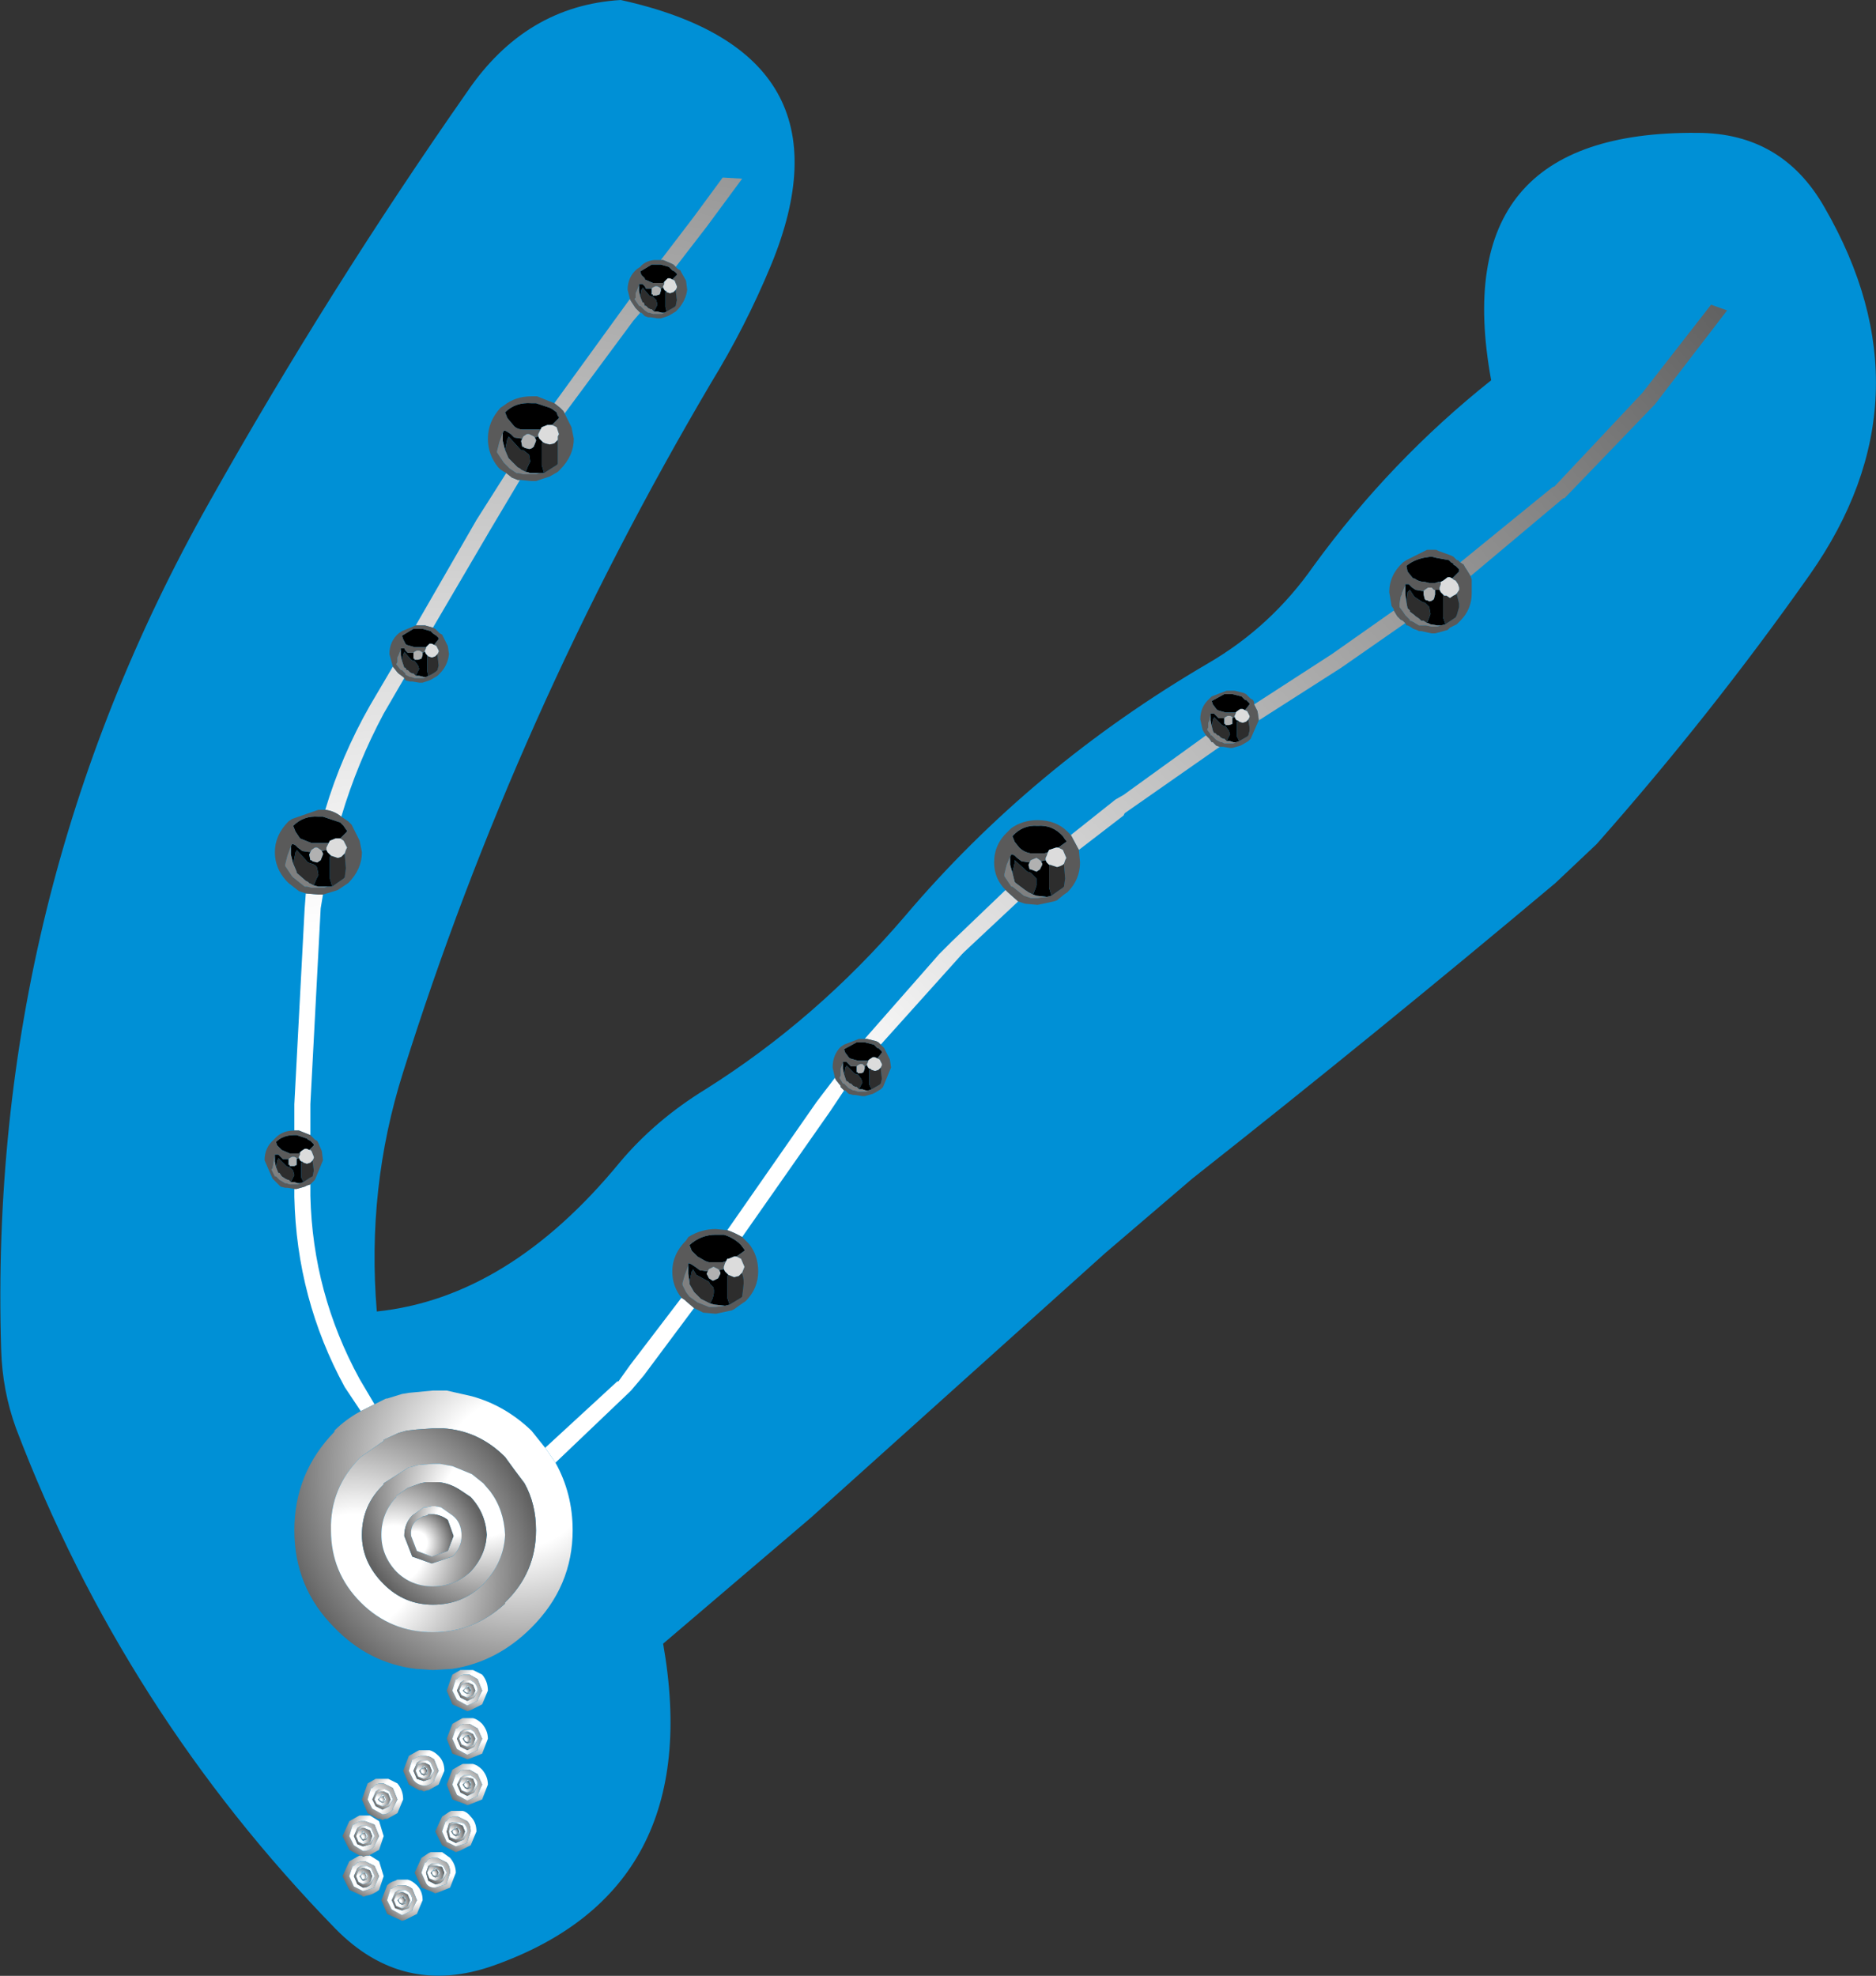 <?xml version="1.0" encoding="UTF-8" standalone="no"?>
<svg xmlns:xlink="http://www.w3.org/1999/xlink" height="86.25px" width="81.9px" xmlns="http://www.w3.org/2000/svg">
  <rect width="100%" height="100%" fill="#333333" stroke="none"/>
  <g transform="matrix(1.0, 0.0, 0.0, 1.0, 43.45, 45.8)">
    <path d="M13.9 -21.1 Q17.25 -25.7 21.65 -29.2 19.65 -40.1 30.65 -40.0 34.35 -40.0 36.2 -36.75 41.0 -28.45 35.55 -20.7 31.25 -14.6 26.25 -8.95 L24.45 -7.25 Q16.65 -0.7 8.6 5.65 L4.8 8.9 -8.05 20.45 -14.5 25.95 Q-12.6 36.7 -21.9 40.0 -25.85 41.4 -28.8 38.4 -38.05 28.9 -42.75 16.55 -43.35 14.9 -43.4 13.1 -44.0 -6.7 -34.3 -23.9 -29.1 -33.15 -23.05 -41.8 -20.5 -45.55 -16.35 -45.8 -5.95 -43.5 -9.8 -34.2 -10.9 -31.55 -12.4 -29.1 -20.95 -14.6 -25.85 1.0 -27.45 6.05 -27.0 11.45 -21.25 10.85 -16.4 4.95 -14.85 3.1 -12.65 1.75 -7.8 -1.3 -3.95 -5.8 1.6 -12.35 9.3 -16.85 12.05 -18.45 13.9 -21.1" fill="#0090d6" fill-rule="evenodd" stroke="none"/>
    <path d="M-21.35 -25.15 L-21.1 -24.95 -20.85 -24.85 -20.75 -24.85 -22.0 -22.75 -24.55 -18.4 -24.9 -18.5 -25.15 -18.5 -25.3 -18.5 -22.65 -23.1 -21.35 -25.15 M-18.8 -27.75 L-18.85 -27.85 -19.0 -28.0 -19.25 -28.2 -16.35 -32.2 -15.95 -32.75 -15.9 -32.65 -15.7 -32.35 -15.65 -32.3 -15.5 -32.15 -15.8 -31.8 -18.8 -27.75 M-14.6 -34.45 L-13.15 -36.35 -11.9 -38.05 -11.05 -38.0 -12.6 -35.9 -13.95 -34.15 -14.05 -34.25 -14.15 -34.3 -14.5 -34.45 -14.6 -34.45 M-26.3 -16.7 L-26.1 -16.45 -26.05 -16.4 -25.85 -16.25 -25.8 -16.2 -26.7 -14.65 Q-27.85 -12.5 -28.55 -10.15 -28.85 -10.4 -29.25 -10.45 -28.55 -12.8 -27.3 -15.0 L-26.3 -16.7 M-30.6 3.55 L-30.6 2.4 -30.15 -6.15 -30.1 -6.8 -29.55 -6.75 -29.35 -6.75 -29.45 -6.15 -29.9 2.4 -29.9 3.75 -30.4 3.55 -30.6 3.55 M17.4 -19.15 L17.55 -18.9 17.7 -18.75 17.8 -18.7 17.9 -18.6 15.1 -16.65 11.5 -14.35 11.5 -14.4 11.45 -14.75 11.3 -15.05 14.7 -17.25 17.4 -19.15 M20.75 -20.65 L20.6 -20.9 20.5 -21.05 20.45 -21.15 20.3 -21.25 24.35 -24.55 24.4 -24.55 28.25 -28.65 31.25 -32.5 31.95 -32.25 28.8 -28.15 24.85 -24.05 24.8 -24.05 20.75 -20.65 M9.8 -13.2 L5.65 -10.3 5.6 -10.2 3.65 -8.7 3.3 -9.35 5.25 -10.9 5.6 -11.1 9.2 -13.7 9.3 -13.6 9.35 -13.55 9.45 -13.4 9.5 -13.4 9.55 -13.35 9.65 -13.25 9.8 -13.2 M1.0 -6.45 L-1.35 -4.25 -1.45 -4.15 -5.0 -0.2 -5.1 -0.3 -5.2 -0.35 -5.6 -0.45 -5.7 -0.45 -2.45 -4.15 -1.9 -4.7 0.45 -6.95 0.5 -6.9 0.55 -6.85 1.0 -6.45 M-6.6 1.8 L-7.2 2.7 -11.05 8.2 Q-11.4 8.0 -11.7 7.9 L-7.8 2.3 -7.0 1.25 -6.95 1.35 -6.75 1.6 -6.75 1.65 -6.6 1.8 M-13.15 11.3 L-15.35 14.25 -15.9 14.9 -15.95 14.95 -19.2 18.05 -19.65 17.4 -16.5 14.5 -16.45 14.5 -15.95 13.8 -13.7 10.85 -13.55 10.95 -13.5 11.0 -13.15 11.3 M-27.7 15.8 L-28.4 14.75 Q-30.5 10.9 -30.6 6.45 L-30.6 6.1 -30.5 6.1 -30.15 6.0 -30.05 5.95 -29.9 5.9 -29.9 6.4 Q-29.8 10.65 -27.75 14.4 L-27.1 15.5 -27.7 15.8" fill="url(#gradient0)" fill-rule="evenodd" stroke="none"/>
    <path d="M-21.5 -26.9 L-21.45 -27.0 -21.4 -27.0 -21.3 -26.95 -21.15 -26.85 -21.0 -26.7 -20.65 -26.65 -20.7 -26.55 -20.65 -26.3 -20.6 -26.3 -20.55 -26.25 -20.35 -26.2 Q-20.25 -26.2 -20.15 -26.3 L-20.05 -26.55 -20.05 -26.6 -20.1 -26.7 -19.95 -26.75 -19.9 -26.65 -19.8 -26.55 -19.75 -26.5 -19.8 -26.45 -19.8 -26.2 -19.8 -26.1 -19.8 -26.05 -19.8 -25.5 -19.7 -25.15 -19.9 -25.15 -20.05 -25.15 -20.3 -25.15 -20.45 -25.2 -20.5 -25.2 -20.4 -25.45 -20.3 -25.65 -20.35 -25.95 -20.6 -26.15 -20.7 -26.15 -20.75 -26.2 -21.25 -26.75 -21.25 -26.7 -21.3 -26.65 -21.4 -26.15 -21.5 -26.55 -21.5 -26.9 M-19.85 -27.05 L-20.0 -27.05 -20.1 -27.05 -20.4 -27.05 -20.6 -27.05 Q-20.9 -27.05 -21.05 -27.25 L-21.3 -27.55 -21.4 -27.8 Q-20.95 -28.25 -20.25 -28.2 L-20.05 -28.2 -19.45 -28.0 -19.35 -27.95 -19.15 -27.8 -19.1 -27.65 -19.05 -27.6 -19.05 -27.55 -19.35 -27.25 -19.45 -27.25 -19.55 -27.25 -19.8 -27.15 -19.85 -27.05 M-24.85 -17.55 L-24.9 -17.55 -25.05 -17.55 -25.2 -17.55 -25.35 -17.55 -25.7 -17.65 -25.75 -17.7 -25.85 -17.9 -25.9 -18.05 -25.4 -18.35 -25.15 -18.35 -25.0 -18.35 -24.65 -18.25 -24.6 -18.2 -24.55 -18.15 -24.4 -18.05 -24.3 -17.95 -24.3 -17.9 -24.5 -17.65 -24.6 -17.7 -24.7 -17.7 -24.8 -17.6 -24.85 -17.55 M-24.75 -16.3 L-24.85 -16.25 -24.95 -16.25 -25.15 -16.3 -25.25 -16.3 -25.3 -16.3 -25.2 -16.5 -25.15 -16.6 -25.2 -16.75 -25.35 -16.95 -25.4 -16.95 -25.5 -17.0 -25.8 -17.35 -25.8 -17.3 -25.85 -17.25 -25.9 -16.95 -25.95 -17.2 -25.95 -17.3 -25.95 -17.45 -25.95 -17.5 -25.9 -17.5 -25.85 -17.5 -25.8 -17.5 -25.75 -17.4 -25.65 -17.3 -25.4 -17.3 -25.4 -17.2 -25.4 -17.05 -25.35 -17.05 -25.35 -17.0 -25.2 -17.0 -25.05 -17.05 -25.0 -17.2 -25.0 -17.25 -25.0 -17.3 -24.9 -17.35 -24.85 -17.25 -24.8 -17.2 -24.8 -17.15 -24.8 -17.0 -24.8 -16.9 -24.8 -16.8 -24.8 -16.5 -24.75 -16.3 M-29.1 -9.0 L-29.25 -9.0 -29.65 -9.0 -29.85 -9.0 -30.35 -9.2 -30.55 -9.5 -30.65 -9.75 Q-30.2 -10.2 -29.55 -10.15 L-29.35 -10.15 -28.6 -9.9 -28.45 -9.75 -28.35 -9.6 -28.3 -9.55 -28.3 -9.5 -28.6 -9.2 -28.7 -9.2 -28.8 -9.2 -29.05 -9.1 -29.1 -9.0 M-28.95 -7.1 L-29.15 -7.1 -29.3 -7.1 -29.55 -7.1 -29.75 -7.15 -29.65 -7.4 -29.55 -7.6 -29.6 -7.9 Q-29.65 -8.05 -29.85 -8.1 L-30.0 -8.15 -30.5 -8.7 -30.5 -8.65 -30.55 -8.6 -30.65 -8.1 -30.75 -8.5 -30.75 -8.85 -30.7 -8.95 -30.65 -8.95 -30.55 -8.9 -30.45 -8.8 -30.25 -8.65 -29.9 -8.6 -29.95 -8.5 -29.9 -8.25 -29.85 -8.25 -29.8 -8.2 -29.6 -8.15 -29.45 -8.25 -29.35 -8.5 -29.35 -8.55 -29.4 -8.65 -29.2 -8.7 -29.15 -8.6 -29.05 -8.5 -29.0 -8.45 -29.05 -8.4 -29.05 -8.05 -29.05 -8.0 -29.05 -7.45 -28.95 -7.1 M-14.45 -33.5 L-14.5 -33.45 -14.65 -33.45 -14.8 -33.45 -14.95 -33.45 -15.3 -33.6 -15.3 -33.65 -15.45 -33.8 -15.5 -33.95 -15.0 -34.25 -14.75 -34.25 -14.6 -34.25 -14.25 -34.15 -14.2 -34.1 -14.15 -34.05 -14.1 -34.0 -14.0 -33.95 -13.9 -33.85 -13.9 -33.8 -14.1 -33.6 -14.2 -33.65 -14.3 -33.65 -14.4 -33.55 -14.45 -33.5 M-14.35 -32.2 L-14.45 -32.15 -14.55 -32.15 -14.75 -32.2 -14.85 -32.2 -14.9 -32.2 -14.8 -32.4 -14.75 -32.5 -14.8 -32.7 -14.95 -32.85 -15.0 -32.85 -15.1 -32.9 -15.4 -33.25 -15.4 -33.2 -15.45 -33.15 -15.5 -32.85 -15.55 -33.1 -15.55 -33.2 -15.55 -33.35 -15.55 -33.4 -15.5 -33.4 -15.45 -33.4 -15.4 -33.4 -15.3 -33.3 -15.25 -33.2 -15.0 -33.2 -15.0 -33.1 -15.0 -32.95 -14.95 -32.95 -14.95 -32.9 -14.9 -32.9 -14.8 -32.9 -14.65 -32.95 -14.6 -33.1 -14.6 -33.15 -14.6 -33.2 -14.5 -33.25 -14.45 -33.15 -14.4 -33.1 -14.35 -33.1 -14.4 -33.05 -14.4 -32.9 -14.4 -32.8 -14.4 -32.75 -14.4 -32.4 -14.35 -32.2 M17.9 -20.25 L17.9 -20.3 17.95 -20.3 18.0 -20.3 18.05 -20.3 18.2 -20.15 18.35 -20.05 18.65 -20.0 18.7 -20.0 18.7 -19.85 18.75 -19.65 18.8 -19.6 18.85 -19.6 18.95 -19.55 Q19.05 -19.55 19.15 -19.65 L19.2 -19.85 19.2 -19.9 19.2 -20.05 19.4 -20.05 19.45 -19.95 19.55 -19.85 19.55 -19.8 19.55 -19.75 19.55 -19.55 19.55 -19.45 19.55 -19.35 19.55 -19.0 19.55 -18.85 19.65 -18.55 19.45 -18.5 19.3 -18.5 19.0 -18.55 18.9 -18.6 18.85 -18.6 18.95 -18.85 19.0 -19.0 18.95 -19.3 18.9 -19.35 18.75 -19.5 18.7 -19.5 18.6 -19.55 18.3 -19.75 18.1 -20.05 18.0 -19.95 17.95 -19.5 17.9 -19.9 17.9 -20.05 17.9 -20.25 M19.45 -20.4 L19.35 -20.4 19.2 -20.35 19.05 -20.35 18.95 -20.35 18.75 -20.4 Q18.5 -20.4 18.3 -20.55 L18.25 -20.55 18.2 -20.6 18.0 -20.85 17.95 -21.1 Q18.25 -21.35 18.7 -21.45 L19.0 -21.5 19.05 -21.5 19.25 -21.45 19.8 -21.35 19.85 -21.3 19.9 -21.25 20.0 -21.2 20.0 -21.15 20.1 -21.1 20.25 -20.95 20.25 -20.85 19.95 -20.55 Q19.85 -20.6 19.85 -20.6 L19.75 -20.6 19.55 -20.45 19.45 -20.4 M2.3 -8.6 L2.15 -8.55 1.55 -8.55 Q1.25 -8.6 1.05 -8.8 L0.85 -9.05 0.75 -9.3 Q1.2 -9.8 1.85 -9.75 2.5 -9.8 2.95 -9.3 L3.05 -9.15 3.1 -9.1 3.1 -9.05 2.75 -8.8 2.7 -8.8 2.65 -8.8 2.35 -8.7 2.3 -8.6 M2.45 -6.7 L2.25 -6.65 1.8 -6.7 1.65 -6.75 1.75 -7.0 1.8 -7.15 1.8 -7.45 1.55 -7.7 1.4 -7.75 0.85 -8.25 0.85 -8.2 0.85 -8.15 0.75 -7.7 0.65 -8.05 0.65 -8.4 0.7 -8.5 0.75 -8.5 0.85 -8.45 0.95 -8.35 1.15 -8.2 1.5 -8.15 1.45 -8.05 1.5 -7.85 1.55 -7.85 1.8 -7.75 1.95 -7.85 2.05 -8.05 2.05 -8.1 2.0 -8.2 2.2 -8.25 2.25 -8.15 2.35 -8.05 2.4 -8.05 2.35 -8.0 2.35 -7.6 2.35 -7.55 2.35 -7.05 2.45 -6.7 M10.5 -14.7 L10.45 -14.7 10.35 -14.7 10.2 -14.7 10.05 -14.7 9.7 -14.8 9.65 -14.85 9.5 -15.05 9.45 -15.2 10.0 -15.5 10.25 -15.5 10.35 -15.5 10.75 -15.4 10.8 -15.35 10.85 -15.3 10.9 -15.25 10.95 -15.25 11.0 -15.2 11.1 -15.1 11.1 -15.05 10.9 -14.8 10.8 -14.85 10.7 -14.85 10.55 -14.75 10.5 -14.7 M10.65 -13.45 L10.5 -13.4 10.4 -13.4 10.25 -13.45 10.15 -13.45 10.1 -13.45 10.2 -13.65 10.25 -13.75 10.2 -13.9 10.05 -14.1 10.0 -14.1 9.9 -14.15 9.55 -14.5 9.55 -14.45 9.5 -14.4 9.45 -14.1 9.4 -14.35 9.4 -14.45 9.4 -14.5 9.4 -14.6 9.4 -14.65 9.45 -14.65 9.5 -14.65 9.55 -14.65 9.65 -14.55 9.75 -14.45 10.0 -14.45 10.0 -14.35 10.0 -14.2 10.05 -14.2 10.05 -14.15 10.1 -14.15 10.2 -14.15 10.35 -14.2 10.35 -14.35 10.35 -14.4 10.35 -14.45 10.45 -14.5 10.5 -14.4 10.55 -14.35 10.6 -14.35 10.55 -14.3 10.55 -14.15 10.55 -14.05 10.55 -13.95 10.55 -13.75 10.55 -13.65 10.65 -13.45 M-5.55 0.5 L-5.6 0.5 -5.75 0.5 -5.85 0.5 -6.0 0.5 -6.35 0.4 -6.4 0.35 -6.55 0.15 -6.6 0.0 -6.05 -0.3 -5.8 -0.3 -5.7 -0.3 -5.3 -0.2 -5.25 -0.15 -5.2 -0.1 -5.15 -0.05 -5.1 -0.05 -5.05 0.0 -4.95 0.1 -4.95 0.15 -5.15 0.4 -5.25 0.35 -5.35 0.35 -5.5 0.45 -5.55 0.5 M-5.4 1.75 L-5.55 1.8 -5.65 1.8 -5.8 1.75 -5.9 1.75 -5.95 1.75 -5.85 1.55 -5.8 1.45 -5.85 1.3 -6.0 1.1 -6.05 1.1 -6.15 1.05 -6.5 0.7 -6.5 0.75 -6.55 0.8 -6.6 1.1 -6.65 0.85 -6.65 0.75 -6.65 0.7 -6.65 0.6 -6.65 0.55 -6.6 0.55 -6.55 0.55 -6.5 0.55 -6.4 0.65 -6.3 0.75 -6.05 0.75 -6.05 0.85 -6.05 1.0 -6.0 1.0 -6.0 1.05 -5.95 1.05 -5.85 1.05 -5.75 1.0 -5.7 0.85 -5.7 0.8 -5.7 0.75 -5.6 0.7 -5.55 0.8 -5.5 0.85 -5.45 0.85 -5.5 0.9 -5.5 1.05 -5.5 1.15 -5.5 1.25 -5.5 1.55 -5.4 1.75 M-11.75 9.25 L-11.9 9.3 -12.5 9.3 -12.65 9.25 -13.0 9.05 -13.25 8.8 -13.35 8.55 Q-12.85 8.1 -12.2 8.1 L-11.85 8.1 Q-11.5 8.2 -11.2 8.45 L-11.1 8.55 -10.95 8.75 -10.95 8.8 -11.3 9.05 -11.4 9.05 -11.65 9.15 -11.7 9.15 -11.75 9.25 M-11.6 11.15 L-11.8 11.2 -12.25 11.15 -12.45 11.1 -12.35 10.9 Q-12.25 10.65 -12.3 10.4 L-12.45 10.25 -12.5 10.15 -13.05 9.85 -13.2 9.6 -13.2 9.65 -13.25 9.7 -13.35 10.15 -13.4 9.8 -13.4 9.45 -13.4 9.35 -13.35 9.35 -13.25 9.4 -13.1 9.5 -12.9 9.65 -12.55 9.7 -12.6 9.8 -12.5 10.0 -12.35 10.1 -12.3 10.1 -12.1 10.0 -12.0 9.8 -12.0 9.75 -12.05 9.65 -11.85 9.6 -11.8 9.7 -11.7 9.8 -11.65 9.85 -11.7 9.9 -11.7 10.3 -11.7 10.85 -11.6 11.15 M-30.35 4.5 L-30.4 4.55 -30.5 4.55 -30.6 4.55 -30.65 4.55 -30.8 4.55 -31.15 4.4 -31.35 4.2 -31.4 4.05 Q-31.1 3.75 -30.6 3.75 L-30.5 3.75 -30.05 3.9 -30.0 3.95 -29.9 4.0 -29.85 4.05 -29.75 4.15 -29.75 4.2 -29.9 4.35 -29.95 4.4 -30.05 4.35 -30.15 4.35 -30.3 4.45 -30.35 4.5 M-30.2 5.8 L-30.35 5.85 -30.45 5.85 -30.6 5.8 -30.7 5.8 -30.75 5.8 -30.65 5.6 -30.6 5.5 -30.65 5.3 -30.8 5.15 -30.85 5.15 -30.95 5.1 -31.3 4.75 -31.3 4.8 -31.35 4.85 -31.4 5.15 -31.45 4.9 -31.45 4.65 -31.45 4.6 -31.4 4.6 -31.3 4.6 -31.2 4.7 -31.1 4.8 -30.85 4.8 -30.85 4.9 -30.85 5.05 -30.8 5.05 -30.8 5.1 -30.65 5.1 -30.6 5.1 -30.5 5.05 -30.5 4.9 -30.5 4.85 -30.5 4.8 -30.4 4.75 -30.35 4.85 -30.3 4.9 -30.25 4.9 -30.3 4.95 -30.3 5.1 -30.3 5.2 -30.3 5.25 -30.3 5.6 -30.2 5.8" fill="#000000" fill-rule="evenodd" stroke="none"/>
    <path d="M-20.65 -26.65 L-21.0 -26.7 -21.15 -26.85 -21.3 -26.95 -21.4 -27.0 -21.45 -27.0 -21.5 -26.9 -21.65 -26.5 -21.75 -26.1 -21.75 -26.05 -21.45 -25.6 -21.4 -25.55 -21.2 -25.35 -20.9 -25.15 -20.8 -25.15 -20.6 -25.1 -20.55 -25.1 -20.25 -25.1 -20.05 -25.1 -19.9 -25.15 -19.7 -25.15 -19.15 -25.5 -19.1 -25.55 -19.1 -25.95 -19.1 -26.55 -19.1 -26.6 -19.1 -26.75 -19.05 -26.85 -19.15 -27.15 -19.35 -27.25 -19.05 -27.55 -19.05 -27.6 -19.1 -27.65 -19.15 -27.8 -19.35 -27.95 -19.45 -28.0 -20.05 -28.2 -20.25 -28.2 Q-20.95 -28.25 -21.4 -27.8 L-21.3 -27.55 -21.05 -27.25 Q-20.9 -27.05 -20.6 -27.05 L-20.4 -27.05 -20.1 -27.05 -20.0 -27.05 -19.85 -27.05 -19.9 -26.95 -19.95 -26.85 -19.95 -26.75 -20.1 -26.7 -20.15 -26.75 -20.25 -26.8 -20.35 -26.85 -20.45 -26.85 -20.6 -26.75 -20.65 -26.65 M-21.35 -25.15 L-21.6 -25.3 -21.65 -25.35 -21.7 -25.4 Q-22.15 -25.95 -22.15 -26.65 -22.15 -27.4 -21.6 -28.0 L-21.45 -28.1 Q-20.95 -28.5 -20.25 -28.5 L-20.0 -28.5 -19.25 -28.2 -19.0 -28.0 -18.85 -27.85 -18.8 -27.75 -18.5 -27.15 -18.4 -26.65 Q-18.4 -25.9 -19.0 -25.3 L-19.1 -25.2 -19.45 -25.0 -19.6 -24.95 -20.05 -24.8 -20.25 -24.8 -20.75 -24.85 -20.85 -24.85 -21.1 -24.95 -21.35 -25.15 M-15.95 -32.75 L-16.05 -33.15 Q-16.05 -33.7 -15.65 -34.05 L-15.5 -34.15 Q-15.3 -34.4 -14.9 -34.45 L-14.75 -34.45 -14.6 -34.45 -14.5 -34.45 -14.15 -34.3 -14.05 -34.25 -13.95 -34.15 -13.85 -34.05 -13.75 -34.0 -13.7 -33.9 -13.5 -33.55 -13.45 -33.15 Q-13.5 -32.7 -13.85 -32.3 L-13.95 -32.2 -14.2 -32.05 -14.3 -32.0 -14.6 -31.9 -14.75 -31.9 -15.05 -31.95 -15.15 -31.95 -15.3 -32.0 -15.4 -32.1 -15.45 -32.15 -15.5 -32.15 -15.65 -32.3 -15.7 -32.35 -15.9 -32.65 -15.95 -32.75 M-25.3 -18.5 L-25.15 -18.5 -24.9 -18.5 -24.55 -18.4 -24.45 -18.35 -24.25 -18.15 -24.15 -18.1 -24.1 -18.0 -23.9 -17.6 -23.85 -17.25 Q-23.9 -16.75 -24.25 -16.4 L-24.35 -16.3 -24.6 -16.15 -24.7 -16.1 -25.0 -16.0 -25.15 -16.0 -25.45 -16.05 -25.55 -16.05 -25.75 -16.1 -25.8 -16.2 -25.85 -16.25 -26.05 -16.4 -26.1 -16.45 -26.3 -16.7 -26.45 -17.25 Q-26.45 -17.8 -26.05 -18.15 L-25.9 -18.25 -25.3 -18.5 M-24.5 -17.65 L-24.3 -17.9 -24.3 -17.95 -24.4 -18.05 -24.55 -18.15 -24.6 -18.2 -24.65 -18.25 -25.0 -18.35 -25.15 -18.35 -25.4 -18.35 -25.9 -18.05 -25.85 -17.9 -25.75 -17.7 -25.7 -17.65 -25.35 -17.55 -25.2 -17.55 -25.05 -17.55 -24.9 -17.55 -24.85 -17.55 -24.85 -17.5 -24.9 -17.4 -24.9 -17.35 -25.0 -17.3 -25.05 -17.35 -25.15 -17.4 -25.2 -17.4 -25.25 -17.4 -25.35 -17.35 -25.4 -17.3 -25.65 -17.3 -25.75 -17.4 -25.8 -17.5 -25.85 -17.5 -25.9 -17.5 -25.95 -17.5 -25.95 -17.45 -26.05 -17.2 -26.1 -17.1 -26.1 -16.9 -26.15 -16.8 -25.95 -16.55 -25.9 -16.55 -25.75 -16.4 -25.75 -16.35 -25.55 -16.25 -25.5 -16.25 -25.35 -16.2 -25.15 -16.2 -24.95 -16.2 -24.85 -16.25 -24.75 -16.3 Q-24.6 -16.35 -24.4 -16.5 L-24.35 -16.55 -24.3 -16.75 -24.35 -17.2 -24.35 -17.25 -24.3 -17.35 -24.3 -17.4 -24.4 -17.6 -24.5 -17.65 M-30.1 -6.8 L-30.4 -6.9 -30.85 -7.25 -30.9 -7.3 -30.95 -7.35 Q-31.45 -7.9 -31.45 -8.6 -31.45 -9.35 -30.85 -9.95 L-30.7 -10.05 -29.55 -10.45 -29.25 -10.45 Q-28.85 -10.4 -28.55 -10.15 L-28.25 -9.95 -28.1 -9.8 -27.75 -9.1 -27.65 -8.6 Q-27.65 -7.85 -28.25 -7.25 L-28.4 -7.15 -28.7 -6.95 -28.85 -6.9 -29.35 -6.75 -29.55 -6.75 -30.1 -6.8 M-28.6 -9.2 L-28.3 -9.5 -28.3 -9.55 -28.35 -9.6 -28.45 -9.75 -28.6 -9.9 -29.35 -10.15 -29.55 -10.15 Q-30.2 -10.2 -30.65 -9.75 L-30.55 -9.5 -30.35 -9.2 -29.85 -9.0 -29.65 -9.0 -29.25 -9.0 -29.1 -9.0 -29.15 -8.9 -29.2 -8.8 -29.2 -8.7 -29.4 -8.65 -29.45 -8.7 -29.6 -8.8 -29.7 -8.8 -29.85 -8.7 -29.9 -8.6 -30.25 -8.65 -30.45 -8.8 -30.55 -8.9 -30.65 -8.95 -30.7 -8.95 -30.75 -8.85 -30.9 -8.45 -31.0 -8.05 -31.0 -8.0 -30.7 -7.55 -30.65 -7.5 -30.15 -7.1 -30.05 -7.1 -29.85 -7.05 -29.55 -7.05 -29.3 -7.05 -29.15 -7.1 -28.95 -7.1 -28.45 -7.45 -28.4 -7.5 -28.35 -7.9 -28.4 -8.5 -28.4 -8.55 -28.35 -8.7 -28.3 -8.8 -28.45 -9.1 -28.6 -9.2 M-30.6 3.55 L-30.4 3.55 -29.9 3.75 -29.7 3.95 -29.6 4.0 -29.55 4.1 -29.4 4.45 -29.35 4.85 -29.7 5.7 -29.8 5.8 -29.9 5.9 -30.05 5.95 -30.15 6.0 -30.5 6.1 -30.6 6.1 -30.9 6.05 -31.0 6.05 -31.2 6.0 -31.35 5.85 -31.5 5.7 -31.55 5.65 -31.9 4.85 Q-31.9 4.3 -31.5 3.95 L-31.4 3.85 Q-31.1 3.55 -30.6 3.55 M-14.1 -33.6 L-13.9 -33.8 -13.9 -33.85 -14.0 -33.95 -14.1 -34.0 -14.15 -34.05 -14.2 -34.1 -14.25 -34.15 -14.6 -34.25 -14.75 -34.25 -15.0 -34.25 -15.5 -33.95 -15.45 -33.8 -15.3 -33.65 -15.3 -33.6 -14.95 -33.45 -14.8 -33.45 -14.65 -33.45 -14.5 -33.45 -14.45 -33.5 -14.45 -33.4 -14.5 -33.3 -14.5 -33.25 -14.6 -33.2 -14.65 -33.25 -14.75 -33.3 -14.8 -33.3 -14.85 -33.3 -14.95 -33.25 -15.0 -33.2 -15.25 -33.2 -15.3 -33.3 -15.4 -33.4 -15.45 -33.4 -15.5 -33.4 -15.55 -33.4 -15.55 -33.35 -15.65 -33.1 -15.7 -33.0 -15.7 -32.8 -15.75 -32.75 -15.55 -32.45 -15.5 -32.45 -15.35 -32.3 -15.3 -32.25 -15.15 -32.15 -15.1 -32.15 -14.95 -32.1 -14.75 -32.1 -14.55 -32.1 -14.45 -32.15 -14.35 -32.2 -14.0 -32.4 -13.95 -32.45 -13.9 -32.7 -13.95 -33.1 -13.95 -33.15 -13.9 -33.25 -13.9 -33.3 -14.0 -33.55 -14.1 -33.6 M17.4 -19.15 L17.4 -19.2 17.3 -19.35 17.2 -19.95 Q17.2 -20.7 17.8 -21.25 L17.95 -21.35 18.85 -21.8 19.05 -21.8 19.2 -21.8 19.25 -21.8 19.35 -21.75 19.9 -21.55 20.0 -21.5 20.15 -21.35 20.2 -21.35 20.3 -21.25 20.45 -21.15 20.5 -21.05 20.6 -20.9 20.75 -20.65 20.8 -20.5 20.8 -19.95 20.8 -19.9 Q20.8 -19.2 20.3 -18.7 L20.15 -18.55 19.85 -18.4 19.75 -18.3 19.2 -18.15 19.05 -18.15 18.6 -18.25 18.5 -18.25 18.4 -18.3 18.25 -18.35 18.1 -18.45 18.0 -18.5 17.95 -18.5 17.9 -18.6 17.8 -18.7 17.7 -18.75 17.55 -18.9 17.4 -19.15 M18.7 -20.0 L18.65 -20.0 18.35 -20.05 18.2 -20.15 18.05 -20.3 18.0 -20.3 17.95 -20.3 17.9 -20.3 17.9 -20.25 17.75 -19.9 17.75 -19.85 17.7 -19.75 17.65 -19.45 17.65 -19.35 17.65 -19.3 17.8 -19.1 17.9 -18.95 17.95 -18.9 18.1 -18.75 18.1 -18.7 18.15 -18.7 18.25 -18.65 18.5 -18.5 18.6 -18.5 18.75 -18.5 18.8 -18.5 19.05 -18.45 19.3 -18.45 19.45 -18.5 19.65 -18.55 20.1 -18.85 20.15 -18.95 20.25 -19.3 20.25 -19.45 20.15 -19.85 20.15 -19.9 20.25 -20.05 20.25 -20.15 20.2 -20.3 20.1 -20.45 20.0 -20.5 19.95 -20.55 20.25 -20.85 20.25 -20.95 20.1 -21.1 20.0 -21.15 20.0 -21.2 19.9 -21.25 19.85 -21.3 19.8 -21.35 19.25 -21.45 19.05 -21.5 19.0 -21.5 18.7 -21.45 Q18.25 -21.35 17.95 -21.1 L18.0 -20.85 18.2 -20.6 18.25 -20.55 18.3 -20.55 Q18.5 -20.4 18.75 -20.4 L18.95 -20.35 19.05 -20.35 19.2 -20.35 19.35 -20.4 19.45 -20.4 19.45 -20.3 19.4 -20.15 19.4 -20.05 19.2 -20.05 19.15 -20.05 19.05 -20.15 18.95 -20.15 18.9 -20.15 18.75 -20.05 18.7 -20.0 M11.5 -14.35 L11.15 -13.55 11.05 -13.45 10.8 -13.3 10.7 -13.25 10.35 -13.15 10.25 -13.15 9.95 -13.2 9.85 -13.2 9.8 -13.2 9.65 -13.25 9.55 -13.35 9.5 -13.4 9.45 -13.4 9.35 -13.55 9.3 -13.6 9.2 -13.7 9.1 -13.85 9.05 -13.95 8.95 -14.4 Q8.95 -14.95 9.35 -15.3 L9.45 -15.4 10.1 -15.65 10.25 -15.65 10.35 -15.65 10.45 -15.65 10.85 -15.55 10.95 -15.5 11.05 -15.4 11.15 -15.3 11.25 -15.25 11.3 -15.15 11.3 -15.05 11.45 -14.75 11.5 -14.4 11.5 -14.35 M3.65 -8.7 L3.7 -8.15 Q3.7 -7.4 3.15 -6.85 L3.0 -6.75 2.7 -6.5 2.55 -6.45 1.85 -6.3 1.3 -6.35 1.0 -6.45 0.55 -6.85 0.5 -6.9 0.45 -6.95 Q-0.05 -7.45 -0.05 -8.15 -0.05 -8.95 0.55 -9.5 L0.7 -9.65 Q1.2 -10.0 1.85 -10.0 2.65 -10.0 3.15 -9.5 L3.3 -9.35 3.65 -8.7 M-5.0 -0.2 L-4.9 -0.1 -4.85 -0.05 -4.8 0.05 -4.6 0.45 -4.55 0.8 -4.9 1.65 -5.0 1.75 -5.25 1.9 -5.35 1.95 -5.7 2.05 -5.8 2.05 -6.1 2.0 -6.2 2.0 -6.4 1.95 -6.5 1.85 -6.55 1.8 -6.6 1.8 -6.75 1.65 -6.75 1.6 -6.95 1.35 -7.0 1.25 -7.1 0.8 Q-7.1 0.25 -6.75 -0.1 L-6.6 -0.2 -5.95 -0.45 -5.8 -0.45 -5.7 -0.45 -5.6 -0.45 -5.2 -0.35 -5.1 -0.3 -5.0 -0.2 M-11.05 8.2 L-10.9 8.35 -10.75 8.5 Q-10.35 9.0 -10.35 9.7 -10.35 10.45 -10.9 11.0 L-11.05 11.1 -11.4 11.35 -11.5 11.4 -12.2 11.55 -12.75 11.5 -13.15 11.3 -13.5 11.0 -13.55 10.95 -13.7 10.85 Q-14.1 10.35 -14.1 9.7 -14.1 8.95 -13.5 8.35 L-13.4 8.2 Q-12.85 7.85 -12.2 7.85 L-11.7 7.9 Q-11.4 8.0 -11.05 8.2 M2.75 -8.8 L3.1 -9.05 3.1 -9.1 3.05 -9.15 2.95 -9.3 Q2.5 -9.8 1.85 -9.75 1.2 -9.8 0.75 -9.3 L0.85 -9.05 1.05 -8.8 Q1.25 -8.6 1.55 -8.55 L2.15 -8.55 2.3 -8.6 2.25 -8.45 2.2 -8.35 2.2 -8.25 2.0 -8.2 1.95 -8.25 1.8 -8.35 1.55 -8.25 1.5 -8.15 1.15 -8.2 0.95 -8.35 0.85 -8.45 0.75 -8.5 0.7 -8.5 0.65 -8.4 0.5 -8.05 0.4 -7.65 0.4 -7.55 0.7 -7.1 0.75 -7.1 1.25 -6.7 1.55 -6.6 1.85 -6.6 2.25 -6.65 2.45 -6.7 2.95 -7.05 3.0 -7.1 3.05 -7.45 3.0 -8.05 3.0 -8.1 3.05 -8.25 3.1 -8.35 2.95 -8.7 2.75 -8.8 M10.9 -14.8 L11.1 -15.05 11.1 -15.1 11.0 -15.2 10.95 -15.25 10.9 -15.25 10.85 -15.3 10.8 -15.35 10.75 -15.4 10.35 -15.5 10.25 -15.5 10.0 -15.5 9.45 -15.2 9.5 -15.05 9.65 -14.85 9.7 -14.8 10.05 -14.7 10.2 -14.7 10.35 -14.7 10.45 -14.7 10.5 -14.7 10.5 -14.65 10.45 -14.55 10.45 -14.5 10.35 -14.45 10.35 -14.5 10.25 -14.55 10.2 -14.55 10.15 -14.55 10.05 -14.5 10.0 -14.45 9.75 -14.45 9.65 -14.55 9.55 -14.65 9.5 -14.65 9.45 -14.65 9.4 -14.65 9.4 -14.6 9.35 -14.35 9.3 -14.25 9.3 -14.05 9.25 -13.95 9.4 -13.75 9.4 -13.7 9.45 -13.7 9.6 -13.55 9.65 -13.5 9.85 -13.4 9.9 -13.4 10.0 -13.35 10.05 -13.35 10.25 -13.35 10.4 -13.35 10.5 -13.4 10.65 -13.45 11.0 -13.65 11.05 -13.7 11.1 -13.9 11.1 -14.05 11.05 -14.35 11.05 -14.4 11.1 -14.5 11.1 -14.55 11.0 -14.75 10.9 -14.8 M-5.15 0.4 L-4.95 0.15 -4.95 0.1 -5.05 0.0 -5.1 -0.05 -5.15 -0.05 -5.2 -0.1 -5.25 -0.15 -5.3 -0.2 -5.7 -0.3 -5.8 -0.3 -6.05 -0.3 -6.6 0.0 -6.55 0.15 -6.4 0.35 -6.35 0.4 -6.0 0.5 -5.85 0.5 -5.75 0.5 -5.6 0.5 -5.55 0.5 -5.55 0.55 -5.6 0.65 -5.6 0.7 -5.7 0.75 -5.75 0.7 -5.8 0.65 -5.85 0.65 -5.9 0.65 -6.0 0.7 -6.05 0.75 -6.3 0.75 -6.4 0.65 -6.5 0.55 -6.55 0.55 -6.6 0.55 -6.65 0.55 -6.65 0.6 -6.75 0.85 -6.75 0.95 -6.75 1.15 -6.8 1.25 -6.65 1.5 -6.6 1.5 -6.45 1.65 -6.4 1.7 -6.2 1.8 -6.15 1.8 -6.0 1.85 -5.8 1.85 -5.65 1.85 -5.55 1.8 -5.4 1.75 -5.05 1.55 -5.0 1.5 -4.95 1.3 -5.0 0.85 -5.0 0.8 -4.95 0.7 -4.95 0.65 -5.05 0.45 -5.15 0.4 M-11.3 9.05 L-10.95 8.8 -10.95 8.75 -11.1 8.55 -11.2 8.45 Q-11.5 8.2 -11.85 8.1 L-12.2 8.1 Q-12.85 8.1 -13.35 8.55 L-13.25 8.8 -13.0 9.05 -12.65 9.25 -12.5 9.3 -11.9 9.3 -11.75 9.25 -11.8 9.35 -11.85 9.5 -11.85 9.6 -12.05 9.65 -12.1 9.6 -12.3 9.5 -12.5 9.6 -12.55 9.7 -12.9 9.65 -13.1 9.5 -13.25 9.4 -13.35 9.35 -13.4 9.35 -13.4 9.45 -13.55 9.85 -13.65 10.2 -13.65 10.3 -13.5 10.6 -13.35 10.8 -13.0 11.05 -12.5 11.25 -12.2 11.25 -11.8 11.2 -11.6 11.15 -11.1 10.85 -11.05 10.8 -11.0 10.4 Q-10.95 10.05 -11.05 9.8 L-11.05 9.75 -10.95 9.5 -11.1 9.15 -11.3 9.05 M-29.95 4.4 L-29.9 4.35 -29.75 4.2 -29.75 4.15 -29.85 4.05 -29.9 4.0 -30.0 3.95 -30.05 3.9 -30.5 3.75 -30.6 3.75 Q-31.1 3.75 -31.4 4.05 L-31.35 4.2 -31.15 4.4 -30.8 4.55 -30.65 4.55 -30.6 4.55 -30.5 4.55 -30.4 4.55 -30.35 4.5 -30.35 4.6 -30.4 4.7 -30.4 4.75 -30.5 4.8 -30.5 4.75 -30.6 4.7 -30.65 4.7 -30.7 4.7 -30.8 4.75 -30.85 4.8 -31.1 4.8 -31.2 4.7 -31.3 4.6 -31.4 4.6 -31.45 4.6 -31.45 4.65 -31.5 4.9 -31.55 5.2 -31.6 5.25 -31.45 5.55 -31.4 5.55 -31.25 5.7 -31.0 5.85 -30.95 5.85 -30.8 5.9 -30.6 5.9 -30.45 5.9 -30.35 5.85 -30.2 5.8 -29.9 5.6 -29.8 5.55 -29.75 5.3 -29.8 4.9 -29.8 4.85 -29.75 4.75 -29.75 4.7 -29.85 4.45 -29.9 4.4 -29.95 4.4" fill="#5a5a5a" fill-rule="evenodd" stroke="none"/>
    <path d="M-19.1 -26.6 L-19.1 -26.55 -19.1 -25.95 -19.1 -25.55 -19.15 -25.5 -19.7 -25.15 -19.8 -25.5 -19.8 -26.05 -19.8 -26.1 -19.8 -26.2 -19.8 -26.45 -19.75 -26.5 -19.65 -26.45 -19.45 -26.4 -19.25 -26.45 -19.15 -26.55 -19.1 -26.6 M-21.4 -26.15 L-21.3 -26.65 -21.25 -26.7 -21.25 -26.75 -20.75 -26.2 -20.7 -26.15 -20.6 -26.15 -20.35 -25.95 -20.3 -25.65 -20.4 -25.45 -20.5 -25.2 -20.7 -25.3 -20.75 -25.35 -20.85 -25.4 -21.05 -25.6 -21.2 -25.75 -21.25 -25.8 -21.4 -26.15 M-24.35 -17.25 L-24.35 -17.2 -24.3 -16.75 -24.35 -16.55 -24.4 -16.5 Q-24.6 -16.35 -24.75 -16.3 L-24.8 -16.5 -24.8 -16.8 -24.8 -16.9 -24.8 -17.0 -24.8 -17.15 -24.8 -17.2 -24.75 -17.15 -24.6 -17.1 -24.45 -17.15 -24.4 -17.2 -24.35 -17.25 M-25.9 -16.95 L-25.85 -17.25 -25.8 -17.3 -25.8 -17.35 -25.5 -17.0 -25.4 -16.95 -25.35 -16.95 -25.2 -16.75 -25.15 -16.6 -25.2 -16.5 -25.3 -16.3 -25.4 -16.4 -25.45 -16.4 -25.55 -16.45 -25.65 -16.55 -25.7 -16.55 -25.75 -16.65 -25.8 -16.65 -25.9 -16.95 M-28.4 -8.55 L-28.4 -8.5 -28.35 -7.9 -28.4 -7.5 -28.45 -7.45 -28.95 -7.1 -29.05 -7.45 -29.05 -8.0 -29.05 -8.05 -29.05 -8.4 -29.0 -8.45 -28.7 -8.35 -28.55 -8.4 -28.45 -8.5 -28.4 -8.55 M-30.65 -8.1 L-30.55 -8.6 -30.5 -8.65 -30.5 -8.7 -30.0 -8.15 -29.85 -8.1 Q-29.65 -8.05 -29.6 -7.9 L-29.55 -7.6 -29.65 -7.4 -29.75 -7.15 -29.95 -7.25 -30.0 -7.3 -30.1 -7.35 -30.5 -7.7 -30.5 -7.75 -30.65 -8.1 M-13.95 -33.15 L-13.95 -33.1 -13.9 -32.7 -13.95 -32.45 -14.0 -32.4 -14.35 -32.2 -14.4 -32.4 -14.4 -32.75 -14.4 -32.8 -14.4 -32.9 -14.4 -33.05 -14.35 -33.1 -14.35 -33.05 -14.2 -33.0 -14.05 -33.05 -14.0 -33.1 -13.95 -33.15 M-15.5 -32.85 L-15.45 -33.15 -15.4 -33.2 -15.4 -33.25 -15.1 -32.9 -15.0 -32.85 -14.95 -32.85 -14.8 -32.7 -14.75 -32.5 -14.8 -32.4 -14.9 -32.2 -15.0 -32.3 -15.05 -32.3 -15.15 -32.35 -15.25 -32.45 -15.3 -32.45 -15.35 -32.6 -15.4 -32.6 -15.5 -32.85 M20.15 -19.9 L20.15 -19.85 20.25 -19.45 20.25 -19.3 20.15 -18.95 20.1 -18.85 19.65 -18.55 19.55 -18.85 19.55 -19.0 19.55 -19.35 19.55 -19.45 19.55 -19.55 19.55 -19.75 19.55 -19.8 19.55 -19.85 19.6 -19.8 19.7 -19.8 19.85 -19.7 20.0 -19.8 20.1 -19.85 20.15 -19.9 M17.95 -19.5 L18.0 -19.95 18.1 -20.05 18.3 -19.75 18.6 -19.55 18.7 -19.5 18.75 -19.5 18.9 -19.35 18.95 -19.3 19.0 -19.0 18.95 -18.85 18.85 -18.6 18.7 -18.7 18.6 -18.7 18.5 -18.8 18.35 -18.9 18.3 -18.95 18.1 -19.1 18.1 -19.15 18.0 -19.25 17.95 -19.5 M3.0 -8.1 L3.0 -8.05 3.05 -7.45 3.0 -7.1 2.95 -7.05 2.45 -6.7 2.35 -7.05 2.35 -7.55 2.35 -7.6 2.35 -8.0 2.4 -8.05 2.7 -7.95 2.85 -8.0 2.95 -8.05 3.0 -8.1 M0.75 -7.7 L0.85 -8.15 0.85 -8.2 0.85 -8.25 1.4 -7.75 1.55 -7.7 1.8 -7.45 1.8 -7.15 1.75 -7.0 1.65 -6.75 1.45 -6.85 1.3 -6.95 0.9 -7.25 0.85 -7.3 0.75 -7.7 M11.05 -14.4 L11.05 -14.35 11.1 -14.05 11.1 -13.9 11.05 -13.7 11.0 -13.65 10.65 -13.45 10.55 -13.65 10.55 -13.75 10.55 -13.95 10.55 -14.05 10.55 -14.15 10.55 -14.3 10.6 -14.35 10.65 -14.3 10.8 -14.25 10.95 -14.3 11.0 -14.35 11.05 -14.4 M9.45 -14.1 L9.5 -14.4 9.55 -14.45 9.55 -14.5 9.9 -14.15 10.0 -14.1 10.05 -14.1 10.2 -13.9 10.25 -13.75 10.2 -13.65 10.1 -13.45 10.0 -13.55 9.95 -13.55 9.85 -13.6 9.75 -13.7 9.7 -13.7 9.6 -13.8 9.55 -13.8 9.5 -13.9 9.45 -14.1 M-5.0 0.8 L-5.0 0.85 -4.95 1.3 -5.0 1.5 -5.05 1.55 -5.4 1.75 -5.5 1.55 -5.5 1.25 -5.5 1.15 -5.5 1.05 -5.5 0.9 -5.45 0.85 -5.4 0.9 -5.25 0.95 -5.1 0.9 -5.05 0.85 -5.0 0.8 M-6.6 1.1 L-6.55 0.8 -6.5 0.75 -6.5 0.7 -6.15 1.05 -6.05 1.1 -6.0 1.1 -5.85 1.3 -5.8 1.45 -5.85 1.55 -5.95 1.75 -6.05 1.65 -6.1 1.65 -6.2 1.6 -6.3 1.5 -6.35 1.5 -6.45 1.4 -6.5 1.4 -6.6 1.1 M-11.05 9.75 L-11.05 9.8 Q-10.95 10.05 -11.0 10.4 L-11.05 10.8 -11.1 10.85 -11.6 11.15 -11.7 10.85 -11.7 10.3 -11.7 9.9 -11.65 9.85 -11.4 9.95 -11.2 9.9 -11.1 9.8 -11.05 9.75 M-13.35 10.15 L-13.25 9.7 -13.2 9.65 -13.2 9.6 -13.05 9.85 -12.5 10.15 -12.45 10.25 -12.3 10.4 Q-12.25 10.65 -12.35 10.9 L-12.45 11.1 -12.75 10.95 -12.85 10.9 -13.15 10.6 -13.35 10.25 -13.35 10.15 M-29.8 4.85 L-29.8 4.9 -29.75 5.3 -29.8 5.55 -29.9 5.6 -30.2 5.8 -30.3 5.6 -30.3 5.25 -30.3 5.2 -30.3 5.1 -30.3 4.95 -30.25 4.9 -30.2 4.95 -30.05 5.0 -29.9 4.95 -29.85 4.9 -29.8 4.85 M-31.4 5.15 L-31.35 4.85 -31.3 4.8 -31.3 4.75 -30.95 5.1 -30.85 5.15 -30.8 5.15 -30.65 5.3 -30.6 5.5 -30.65 5.6 -30.75 5.8 -30.85 5.7 -30.9 5.7 -31.0 5.65 -31.15 5.55 -31.25 5.4 -31.3 5.4 -31.4 5.15" fill="#2d2d2d" fill-rule="evenodd" stroke="none"/>
    <path d="M-19.95 -26.75 L-19.95 -26.85 -19.9 -26.95 -19.85 -27.05 -19.8 -27.15 -19.55 -27.25 -19.45 -27.25 -19.35 -27.25 -19.15 -27.15 -19.05 -26.85 -19.1 -26.75 -19.1 -26.6 -19.15 -26.55 -19.25 -26.45 -19.45 -26.4 -19.65 -26.45 -19.75 -26.5 -19.8 -26.55 -19.9 -26.65 -19.95 -26.75 M-24.5 -17.65 L-24.4 -17.6 -24.3 -17.4 -24.3 -17.35 -24.35 -17.25 -24.4 -17.2 -24.45 -17.15 -24.6 -17.1 -24.75 -17.15 -24.8 -17.2 -24.85 -17.25 -24.9 -17.35 -24.9 -17.4 -24.85 -17.5 -24.85 -17.55 -24.8 -17.6 -24.7 -17.7 -24.6 -17.7 -24.5 -17.65 M-28.6 -9.2 L-28.45 -9.1 -28.3 -8.8 -28.35 -8.7 -28.4 -8.55 -28.45 -8.5 -28.55 -8.4 -28.7 -8.35 -29.0 -8.45 -29.05 -8.5 -29.15 -8.6 -29.2 -8.7 -29.2 -8.8 -29.15 -8.9 -29.1 -9.0 -29.05 -9.1 -28.8 -9.2 -28.7 -9.2 -28.6 -9.2 M-14.1 -33.6 L-14.0 -33.55 -13.9 -33.3 -13.9 -33.25 -13.95 -33.15 -14.0 -33.1 -14.05 -33.05 -14.2 -33.0 -14.35 -33.05 -14.35 -33.1 -14.4 -33.1 -14.45 -33.15 -14.5 -33.25 -14.5 -33.3 -14.45 -33.4 -14.45 -33.5 -14.4 -33.55 -14.3 -33.65 -14.2 -33.65 -14.1 -33.6 M19.4 -20.05 L19.4 -20.15 19.45 -20.3 19.45 -20.4 19.55 -20.45 19.75 -20.6 19.85 -20.6 Q19.85 -20.6 19.95 -20.55 L20.0 -20.5 20.1 -20.45 20.2 -20.3 20.25 -20.15 20.25 -20.05 20.15 -19.9 20.1 -19.85 20.0 -19.8 19.85 -19.7 19.7 -19.8 19.6 -19.8 19.55 -19.85 19.45 -19.95 19.4 -20.05 M2.75 -8.8 L2.95 -8.7 3.1 -8.35 3.05 -8.25 3.0 -8.1 2.95 -8.05 2.85 -8.0 2.7 -7.95 2.4 -8.05 2.35 -8.05 2.25 -8.15 2.2 -8.25 2.2 -8.35 2.25 -8.45 2.3 -8.6 2.35 -8.7 2.65 -8.8 2.7 -8.8 2.75 -8.8 M10.9 -14.8 L11.0 -14.75 11.1 -14.55 11.1 -14.5 11.05 -14.4 11.0 -14.35 10.95 -14.3 10.8 -14.25 10.65 -14.3 10.6 -14.35 10.55 -14.35 10.5 -14.4 10.45 -14.5 10.45 -14.55 10.5 -14.65 10.5 -14.7 10.55 -14.75 10.7 -14.85 10.8 -14.85 10.9 -14.8 M-5.15 0.4 L-5.05 0.45 -4.95 0.65 -4.95 0.7 -5.0 0.8 -5.05 0.85 -5.1 0.9 -5.25 0.95 -5.4 0.9 -5.45 0.85 -5.5 0.85 -5.55 0.8 -5.6 0.7 -5.6 0.65 -5.55 0.55 -5.55 0.5 -5.5 0.45 -5.35 0.35 -5.25 0.35 -5.15 0.4 M-11.3 9.05 L-11.1 9.15 -10.95 9.5 -11.05 9.75 -11.1 9.8 -11.2 9.9 -11.4 9.95 -11.65 9.85 -11.7 9.8 -11.8 9.7 -11.85 9.6 -11.85 9.5 -11.8 9.35 -11.75 9.25 -11.7 9.15 -11.65 9.15 -11.4 9.05 -11.3 9.05 M-29.95 4.4 L-29.9 4.4 -29.85 4.45 -29.75 4.7 -29.75 4.75 -29.8 4.85 -29.85 4.9 -29.9 4.95 -30.05 5.0 -30.2 4.95 -30.25 4.9 -30.3 4.9 -30.35 4.85 -30.4 4.75 -30.4 4.7 -30.35 4.6 -30.35 4.5 -30.3 4.45 -30.15 4.35 -30.05 4.35 -29.95 4.4" fill="#dcdcdc" fill-rule="evenodd" stroke="none"/>
    <path d="M-20.65 -26.65 L-20.6 -26.75 -20.45 -26.85 -20.35 -26.85 -20.25 -26.8 -20.15 -26.75 -20.1 -26.7 -20.05 -26.6 -20.05 -26.55 -20.15 -26.3 Q-20.25 -26.2 -20.35 -26.2 L-20.55 -26.25 -20.6 -26.3 -20.65 -26.3 -20.7 -26.55 -20.65 -26.65 M-25.4 -17.3 L-25.35 -17.35 -25.25 -17.4 -25.2 -17.4 -25.15 -17.4 -25.05 -17.35 -25.0 -17.3 -25.0 -17.25 -25.0 -17.2 -25.05 -17.05 -25.2 -17.0 -25.35 -17.0 -25.35 -17.05 -25.4 -17.05 -25.4 -17.2 -25.4 -17.3 M-29.9 -8.6 L-29.85 -8.7 -29.7 -8.8 -29.6 -8.8 -29.45 -8.7 -29.4 -8.65 -29.35 -8.55 -29.35 -8.5 -29.45 -8.25 -29.6 -8.15 -29.8 -8.2 -29.85 -8.25 -29.9 -8.25 -29.95 -8.5 -29.9 -8.6 M-15.0 -33.2 L-14.95 -33.25 -14.85 -33.3 -14.8 -33.3 -14.75 -33.3 -14.65 -33.25 -14.6 -33.2 -14.6 -33.15 -14.6 -33.1 -14.65 -32.95 -14.8 -32.9 -14.9 -32.9 -14.95 -32.9 -14.95 -32.95 -15.0 -32.95 -15.0 -33.1 -15.0 -33.2 M18.7 -20.0 L18.75 -20.05 18.9 -20.15 18.95 -20.15 19.05 -20.15 19.15 -20.05 19.2 -20.05 19.2 -19.9 19.2 -19.85 19.15 -19.65 Q19.05 -19.55 18.95 -19.55 L18.85 -19.6 18.8 -19.6 18.75 -19.65 18.7 -19.85 18.7 -20.0 M1.5 -8.15 L1.55 -8.25 1.8 -8.35 1.95 -8.25 2.0 -8.2 2.05 -8.1 2.05 -8.05 1.95 -7.85 1.8 -7.75 1.55 -7.85 1.5 -7.85 1.45 -8.05 1.5 -8.15 M10.0 -14.45 L10.05 -14.5 10.15 -14.55 10.2 -14.55 10.25 -14.55 10.35 -14.5 10.35 -14.45 10.35 -14.4 10.35 -14.35 10.35 -14.2 10.2 -14.15 10.1 -14.15 10.05 -14.15 10.05 -14.2 10.0 -14.2 10.0 -14.35 10.0 -14.45 M-6.05 0.75 L-6.0 0.7 -5.9 0.65 -5.85 0.65 -5.8 0.65 -5.75 0.7 -5.7 0.75 -5.7 0.8 -5.7 0.85 -5.75 1.0 -5.85 1.05 -5.95 1.05 -6.0 1.05 -6.0 1.0 -6.05 1.0 -6.05 0.85 -6.05 0.75 M-12.55 9.7 L-12.5 9.6 -12.3 9.5 -12.1 9.6 -12.05 9.65 -12.0 9.75 -12.0 9.8 -12.1 10.0 -12.3 10.1 -12.35 10.1 -12.5 10.0 -12.6 9.8 -12.55 9.7 M-30.85 4.8 L-30.8 4.75 -30.7 4.7 -30.65 4.7 -30.6 4.7 -30.5 4.75 -30.5 4.8 -30.5 4.85 -30.5 4.9 -30.5 5.05 -30.6 5.1 -30.65 5.1 -30.8 5.1 -30.8 5.05 -30.85 5.05 -30.85 4.9 -30.85 4.8" fill="#b1b1b1" fill-rule="evenodd" stroke="none"/>
    <path d="M-19.9 -25.15 L-20.05 -25.1 -20.25 -25.1 -20.55 -25.1 -20.6 -25.1 -20.8 -25.15 -20.9 -25.15 -21.2 -25.35 -21.4 -25.55 -21.45 -25.6 -21.75 -26.05 -21.75 -26.1 -21.65 -26.5 -21.5 -26.9 -21.5 -26.55 -21.4 -26.15 -21.25 -25.8 -21.2 -25.75 -21.05 -25.6 -20.85 -25.4 -20.75 -25.35 -20.7 -25.3 -20.5 -25.2 -20.45 -25.2 -20.3 -25.15 -20.05 -25.15 -19.9 -25.15 M-24.85 -16.25 L-24.95 -16.2 -25.15 -16.2 -25.35 -16.2 -25.5 -16.25 -25.55 -16.25 -25.75 -16.35 -25.75 -16.4 -25.9 -16.55 -25.95 -16.55 -26.15 -16.8 -26.1 -16.9 -26.1 -17.1 -26.05 -17.2 -25.95 -17.45 -25.95 -17.3 -25.95 -17.2 -25.9 -16.95 -25.8 -16.65 -25.75 -16.65 -25.7 -16.55 -25.65 -16.55 -25.55 -16.45 -25.45 -16.4 -25.4 -16.4 -25.3 -16.3 -25.25 -16.3 -25.15 -16.3 -24.95 -16.25 -24.85 -16.25 M-29.15 -7.1 L-29.3 -7.05 -29.55 -7.05 -29.85 -7.05 -30.05 -7.1 -30.15 -7.1 -30.65 -7.5 -30.7 -7.55 -31.0 -8.0 -31.0 -8.05 -30.9 -8.45 -30.75 -8.85 -30.75 -8.5 -30.65 -8.1 -30.5 -7.75 -30.5 -7.7 -30.1 -7.35 -30.0 -7.3 -29.95 -7.25 -29.75 -7.15 -29.55 -7.1 -29.3 -7.1 -29.15 -7.1 M-14.45 -32.15 L-14.55 -32.1 -14.75 -32.1 -14.95 -32.1 -15.1 -32.15 -15.15 -32.15 -15.3 -32.25 -15.35 -32.3 -15.5 -32.45 -15.55 -32.45 -15.75 -32.75 -15.7 -32.8 -15.7 -33.0 -15.65 -33.1 -15.55 -33.35 -15.55 -33.2 -15.55 -33.1 -15.5 -32.85 -15.4 -32.6 -15.35 -32.6 -15.3 -32.45 -15.25 -32.45 -15.15 -32.35 -15.05 -32.3 -15.0 -32.3 -14.9 -32.2 -14.85 -32.2 -14.75 -32.2 -14.55 -32.15 -14.45 -32.15 M19.45 -18.5 L19.3 -18.45 19.05 -18.45 18.8 -18.5 18.75 -18.5 18.6 -18.5 18.5 -18.5 18.25 -18.65 18.15 -18.7 18.1 -18.7 18.1 -18.75 17.95 -18.9 17.9 -18.95 17.8 -19.1 17.65 -19.3 17.65 -19.35 17.65 -19.45 17.7 -19.75 17.75 -19.85 17.75 -19.9 17.9 -20.25 17.9 -20.05 17.9 -19.9 17.95 -19.5 18.0 -19.25 18.1 -19.15 18.1 -19.1 18.3 -18.95 18.35 -18.9 18.5 -18.8 18.6 -18.7 18.7 -18.7 18.85 -18.6 18.9 -18.6 19.0 -18.55 19.3 -18.5 19.45 -18.5 M2.25 -6.65 L1.85 -6.6 1.55 -6.6 1.25 -6.7 0.75 -7.1 0.7 -7.1 0.4 -7.55 0.4 -7.65 0.5 -8.05 0.65 -8.4 0.65 -8.05 0.75 -7.7 0.85 -7.3 0.9 -7.25 1.3 -6.95 1.45 -6.85 1.65 -6.75 1.8 -6.7 2.25 -6.65 M10.5 -13.4 L10.4 -13.35 10.25 -13.35 10.05 -13.35 10.0 -13.35 9.9 -13.4 9.85 -13.4 9.65 -13.5 9.6 -13.55 9.45 -13.7 9.4 -13.7 9.4 -13.75 9.25 -13.95 9.3 -14.05 9.3 -14.25 9.35 -14.35 9.4 -14.6 9.4 -14.5 9.4 -14.45 9.4 -14.35 9.45 -14.1 9.5 -13.9 9.55 -13.8 9.6 -13.8 9.7 -13.7 9.75 -13.7 9.85 -13.6 9.95 -13.55 10.0 -13.55 10.1 -13.45 10.15 -13.45 10.25 -13.45 10.4 -13.4 10.5 -13.4 M-5.55 1.8 L-5.65 1.85 -5.8 1.85 -6.0 1.85 -6.15 1.8 -6.2 1.8 -6.4 1.7 -6.45 1.65 -6.6 1.5 -6.65 1.5 -6.8 1.25 -6.75 1.15 -6.75 0.95 -6.75 0.85 -6.65 0.6 -6.65 0.7 -6.65 0.75 -6.65 0.85 -6.6 1.1 -6.5 1.4 -6.45 1.4 -6.35 1.5 -6.3 1.5 -6.2 1.6 -6.1 1.65 -6.05 1.65 -5.95 1.75 -5.9 1.75 -5.8 1.75 -5.65 1.8 -5.55 1.8 M-11.8 11.2 L-12.2 11.25 -12.5 11.25 -13.0 11.05 -13.35 10.8 -13.5 10.6 -13.65 10.3 -13.65 10.2 -13.55 9.85 -13.4 9.45 -13.4 9.8 -13.35 10.15 -13.35 10.25 -13.15 10.6 -12.85 10.9 -12.75 10.95 -12.45 11.1 -12.25 11.15 -11.8 11.2 M-30.35 5.85 L-30.45 5.9 -30.6 5.9 -30.8 5.9 -30.95 5.85 -31.0 5.85 -31.25 5.7 -31.4 5.55 -31.45 5.55 -31.6 5.25 -31.55 5.2 -31.5 4.9 -31.45 4.65 -31.45 4.9 -31.4 5.15 -31.3 5.4 -31.25 5.4 -31.15 5.55 -31.0 5.65 -30.9 5.7 -30.85 5.7 -30.75 5.8 -30.7 5.8 -30.6 5.8 -30.45 5.85 -30.35 5.85" fill="#808080" fill-rule="evenodd" stroke="none"/>
    <path d="M-19.2 18.05 Q-18.45 19.4 -18.45 21.0 -18.45 23.45 -20.25 25.25 -21.75 26.75 -23.7 27.05 L-24.55 27.1 -25.3 27.05 Q-27.35 26.8 -28.85 25.25 -30.6 23.5 -30.6 21.0 -30.6 18.5 -28.85 16.7 L-28.85 16.65 Q-28.35 16.15 -27.7 15.8 L-27.1 15.5 -26.6 15.25 -26.55 15.25 -25.9 15.05 -25.6 15.0 -24.55 14.9 -23.95 14.9 -22.85 15.15 Q-21.4 15.55 -20.25 16.65 L-19.65 17.4 -19.2 18.05 M-27.7 17.8 Q-29.05 19.15 -29.0 21.0 -29.0 22.85 -27.7 24.15 -26.4 25.45 -24.55 25.45 -22.75 25.45 -21.4 24.2 L-21.4 24.15 Q-20.05 22.85 -20.05 21.0 -20.05 19.85 -20.55 18.95 L-21.0 18.35 -21.4 17.8 Q-22.55 16.65 -24.1 16.55 L-24.55 16.55 -25.25 16.6 -25.7 16.65 -26.05 16.75 -26.7 17.05 -26.7 17.1 -27.7 17.8" fill="url(#gradient1)" fill-rule="evenodd" stroke="none"/>
    <path d="M-27.7 17.8 L-26.7 17.1 -26.7 17.05 -26.05 16.75 -25.7 16.65 -25.25 16.6 -24.55 16.55 -24.1 16.55 Q-22.55 16.65 -21.4 17.8 L-21.0 18.35 -20.55 18.95 Q-20.05 19.85 -20.05 21.0 -20.05 22.85 -21.4 24.15 L-21.4 24.2 Q-22.75 25.45 -24.55 25.45 -26.4 25.45 -27.7 24.15 -29.0 22.85 -29.0 21.0 -29.05 19.15 -27.7 17.8 M-25.6 18.25 L-26.7 18.95 -26.7 19.0 Q-27.65 19.9 -27.65 21.2 -27.65 22.4 -26.7 23.35 -25.8 24.25 -24.55 24.25 -23.25 24.25 -22.35 23.35 -21.45 22.4 -21.4 21.2 -21.45 20.1 -22.05 19.3 L-22.35 18.95 -22.85 18.55 -23.7 18.2 -24.25 18.1 -24.55 18.1 -25.2 18.15 -25.55 18.25 -25.6 18.25" fill="url(#gradient2)" fill-rule="evenodd" stroke="none"/>
    <path d="M-25.6 18.25 L-25.55 18.25 -25.2 18.15 -24.55 18.1 -24.25 18.1 -23.7 18.2 -22.85 18.55 -22.35 18.95 -22.05 19.3 Q-21.45 20.1 -21.4 21.2 -21.45 22.4 -22.35 23.35 -23.25 24.25 -24.55 24.25 -25.8 24.25 -26.7 23.35 -27.65 22.4 -27.65 21.2 -27.65 19.9 -26.7 19.0 L-26.7 18.95 -25.6 18.25 M-22.9 19.55 L-23.35 19.25 Q-23.8 18.95 -24.3 18.9 L-24.5 18.9 -24.55 18.9 -24.85 18.9 -25.1 18.95 -25.65 19.15 -26.15 19.5 -26.15 19.55 Q-26.8 20.25 -26.8 21.2 -26.8 22.1 -26.15 22.8 -25.5 23.45 -24.55 23.45 -23.6 23.45 -22.9 22.8 -22.25 22.1 -22.2 21.2 -22.25 20.25 -22.9 19.55" fill="url(#gradient3)" fill-rule="evenodd" stroke="none"/>
    <path d="M-22.9 19.55 Q-22.25 20.25 -22.2 21.2 -22.25 22.1 -22.9 22.8 -23.6 23.45 -24.55 23.45 -25.5 23.45 -26.15 22.8 -26.8 22.1 -26.8 21.2 -26.8 20.25 -26.15 19.55 L-26.15 19.5 -25.65 19.15 -25.1 18.95 -24.85 18.9 -24.55 18.9 -24.5 18.9 -24.3 18.9 Q-23.8 18.95 -23.35 19.25 L-22.9 19.55 M-24.85 20.0 L-24.95 20.0 -25.45 20.35 Q-25.8 20.7 -25.8 21.25 L-25.45 22.15 -24.6 22.45 -23.7 22.15 Q-23.3 21.75 -23.3 21.25 -23.3 20.65 -23.7 20.35 L-24.2 20.0 -24.45 19.95 -24.6 19.95 -24.85 20.0" fill="url(#gradient4)" fill-rule="evenodd" stroke="none"/>
    <path d="M-24.85 20.0 L-24.6 19.95 -24.45 19.95 -24.2 20.0 -23.7 20.35 Q-23.3 20.65 -23.3 21.25 -23.3 21.75 -23.7 22.15 L-24.6 22.45 -25.45 22.15 -25.8 21.25 Q-25.8 20.7 -25.45 20.35 L-24.95 20.0 -24.85 20.0 M-24.5 20.3 L-24.6 20.3 -24.75 20.3 -24.8 20.35 -25.0 20.4 -25.25 20.55 Q-25.55 20.8 -25.5 21.25 L-25.25 21.9 -24.6 22.15 -23.9 21.9 -23.65 21.25 -23.9 20.55 Q-24.15 20.35 -24.5 20.3" fill="url(#gradient5)" fill-rule="evenodd" stroke="none"/>
    <path d="M-24.5 20.3 Q-24.15 20.35 -23.9 20.55 L-23.65 21.25 -23.9 21.9 -24.6 22.15 -25.25 21.9 -25.5 21.25 Q-25.55 20.8 -25.25 20.55 L-25.0 20.4 -24.8 20.35 -24.75 20.3 -24.6 20.3 -24.5 20.3" fill="url(#gradient6)" fill-rule="evenodd" stroke="none"/>
    <path d="M-22.4 27.3 Q-22.15 27.6 -22.15 28.0 L-22.4 28.6 -22.9 28.85 -23.05 28.9 -23.15 28.85 -23.7 28.6 -23.95 28.0 -23.7 27.3 -23.35 27.1 -23.25 27.1 -23.2 27.1 -23.05 27.1 -22.95 27.1 -22.8 27.1 -22.4 27.3 M-23.5 27.5 L-23.55 27.5 -23.7 28.0 -23.5 28.4 -23.05 28.65 -22.6 28.45 -22.6 28.4 -22.4 28.0 -22.6 27.5 -22.95 27.3 -23.05 27.3 -23.15 27.3 -23.2 27.3 -23.35 27.35 -23.5 27.5" fill="url(#gradient7)" fill-rule="evenodd" stroke="none"/>
    <path d="M-23.5 27.5 L-23.35 27.35 -23.2 27.3 -23.15 27.3 -23.05 27.3 -22.95 27.3 -22.6 27.5 -22.4 28.0 -22.6 28.4 -22.6 28.45 -23.05 28.65 -23.5 28.4 -23.7 28.0 -23.55 27.5 -23.5 27.5 M-23.2 27.55 L-23.35 27.65 -23.5 28.0 -23.35 28.3 -23.05 28.45 -22.75 28.3 -22.6 28.0 Q-22.6 27.8 -22.75 27.65 L-22.9 27.55 -23.0 27.55 -23.05 27.55 -23.15 27.55 -23.2 27.55" fill="url(#gradient8)" fill-rule="evenodd" stroke="none"/>
    <path d="M-23.2 27.55 L-23.15 27.55 -23.05 27.55 -23.0 27.55 -22.9 27.55 -22.75 27.65 Q-22.6 27.8 -22.6 28.0 L-22.75 28.3 -23.05 28.45 -23.35 28.3 -23.5 28.0 -23.35 27.65 -23.2 27.55 M-23.0 27.65 L-23.1 27.65 -23.2 27.7 -23.3 27.75 -23.4 28.0 -23.3 28.2 -23.05 28.3 -22.8 28.2 -22.7 28.0 -22.8 27.75 -23.0 27.65" fill="url(#gradient9)" fill-rule="evenodd" stroke="none"/>
    <path d="M-23.0 27.8 L-23.0 27.85 -22.9 27.9 -22.9 28.0 -22.9 28.1 -23.05 28.15 -23.15 28.1 -23.25 28.0 -23.15 27.9 -23.1 27.85 -23.1 27.8 -23.0 27.8 M-23.05 27.9 L-23.1 27.9 -23.15 27.9 -23.2 28.0 -23.15 28.05 -23.05 28.1 -22.95 28.05 -22.9 28.0 -22.95 27.9 -23.0 27.85 -23.05 27.85 -23.05 27.9" fill="url(#gradient10)" fill-rule="evenodd" stroke="none"/>
    <path d="M-23.0 27.8 L-23.1 27.8 -23.1 27.85 -23.15 27.9 -23.25 28.0 -23.15 28.1 -23.05 28.15 -22.9 28.1 -22.9 28.0 -22.9 27.9 -23.0 27.85 -23.0 27.8 M-23.0 27.65 L-22.8 27.75 -22.7 28.0 -22.8 28.2 -23.05 28.3 -23.3 28.2 -23.4 28.0 -23.3 27.75 -23.2 27.7 -23.1 27.65 -23.0 27.65" fill="url(#gradient11)" fill-rule="evenodd" stroke="none"/>
    <path d="M-23.05 27.9 L-23.05 27.85 -23.0 27.85 -22.95 27.9 -22.9 28.0 -22.95 28.05 -23.05 28.1 -23.15 28.05 -23.2 28.0 -23.15 27.9 -23.1 27.9 -23.05 27.9" fill="url(#gradient12)" fill-rule="evenodd" stroke="none"/>
    <path d="M-22.95 29.2 L-22.8 29.2 Q-22.6 29.25 -22.4 29.45 -22.15 29.75 -22.15 30.1 L-22.4 30.75 -22.9 30.95 -23.05 31.0 -23.15 30.95 -23.7 30.75 -23.95 30.1 -23.7 29.45 -23.35 29.25 -23.25 29.2 -23.2 29.2 -23.05 29.2 -22.95 29.2 M-22.95 29.45 L-23.05 29.45 -23.15 29.45 -23.2 29.45 -23.35 29.5 -23.5 29.65 -23.55 29.65 -23.7 30.1 -23.5 30.55 -23.05 30.8 -22.6 30.6 -22.6 30.55 -22.4 30.1 -22.6 29.65 -22.95 29.45" fill="url(#gradient13)" fill-rule="evenodd" stroke="none"/>
    <path d="M-22.95 29.45 L-22.6 29.65 -22.4 30.1 -22.6 30.55 -22.6 30.6 -23.05 30.8 -23.5 30.55 -23.7 30.1 -23.55 29.65 -23.5 29.65 -23.35 29.5 -23.2 29.45 -23.15 29.45 -23.05 29.45 -22.95 29.45 M-23.35 29.8 L-23.5 30.1 -23.35 30.45 -23.05 30.6 -22.75 30.45 -22.6 30.1 -22.75 29.8 -22.9 29.7 -23.0 29.7 -23.05 29.7 -23.15 29.7 -23.2 29.7 -23.35 29.8" fill="url(#gradient14)" fill-rule="evenodd" stroke="none"/>
    <path d="M-23.35 29.8 L-23.2 29.7 -23.15 29.7 -23.05 29.7 -23.0 29.7 -22.9 29.7 -22.75 29.8 -22.6 30.1 -22.75 30.45 -23.05 30.6 -23.35 30.45 -23.5 30.1 -23.35 29.8 M-23.0 29.8 L-23.1 29.8 -23.2 29.85 -23.3 29.9 -23.4 30.1 -23.3 30.35 -23.05 30.45 -22.8 30.35 -22.7 30.1 -22.8 29.9 -23.0 29.8" fill="url(#gradient15)" fill-rule="evenodd" stroke="none"/>
    <path d="M-23.0 29.8 L-22.8 29.9 -22.7 30.1 -22.8 30.35 -23.05 30.45 -23.3 30.35 -23.4 30.1 -23.3 29.9 -23.2 29.85 -23.1 29.8 -23.0 29.8 M-23.1 29.95 L-23.15 30.0 -23.25 30.1 -23.15 30.25 -23.05 30.3 -22.9 30.25 -22.9 30.1 -22.9 30.0 -23.0 29.95 -23.1 29.95" fill="url(#gradient16)" fill-rule="evenodd" stroke="none"/>
    <path d="M-23.1 29.95 L-23.0 29.95 -22.9 30.0 -22.9 30.1 -22.9 30.25 -23.05 30.3 -23.15 30.25 -23.25 30.1 -23.15 30.0 -23.1 29.95 M-22.9 30.1 L-22.95 30.0 -23.0 29.95 -23.05 29.95 -23.05 30.0 -23.1 30.0 -23.15 30.0 -23.2 30.1 -23.15 30.2 -23.05 30.25 -22.95 30.2 -22.9 30.1" fill="url(#gradient17)" fill-rule="evenodd" stroke="none"/>
    <path d="M-22.9 30.1 L-22.95 30.2 -23.05 30.25 -23.15 30.2 -23.2 30.1 -23.15 30.0 -23.1 30.0 -23.05 30.0 -23.05 29.95 -23.0 29.95 -22.95 30.0 -22.9 30.1" fill="url(#gradient18)" fill-rule="evenodd" stroke="none"/>
    <path d="M-22.4 31.45 Q-22.15 31.75 -22.15 32.1 L-22.4 32.75 -22.9 32.95 -23.05 33.0 -23.15 32.95 -23.7 32.75 -23.95 32.1 -23.7 31.45 -23.35 31.25 -23.25 31.2 -23.2 31.2 -23.05 31.2 -22.95 31.2 -22.8 31.2 Q-22.6 31.25 -22.4 31.45 M-22.6 32.6 L-22.6 32.55 -22.4 32.1 -22.6 31.65 -22.95 31.45 -23.05 31.45 -23.15 31.45 -23.2 31.45 -23.35 31.5 -23.5 31.65 -23.55 31.65 -23.7 32.1 -23.5 32.55 -23.05 32.8 -22.6 32.6" fill="url(#gradient19)" fill-rule="evenodd" stroke="none"/>
    <path d="M-22.8 32.35 L-22.7 32.1 -22.8 31.85 -23.0 31.8 -23.1 31.8 -23.2 31.85 -23.3 31.85 -23.4 32.1 -23.3 32.35 -23.05 32.45 -22.8 32.35 M-22.6 32.1 L-22.75 32.45 -23.05 32.6 -23.35 32.45 -23.5 32.1 -23.35 31.8 -23.2 31.7 -23.15 31.7 -23.05 31.7 -23.0 31.7 -22.9 31.7 -22.75 31.8 Q-22.6 31.9 -22.6 32.1" fill="url(#gradient20)" fill-rule="evenodd" stroke="none"/>
    <path d="M-22.8 32.35 L-23.05 32.45 -23.3 32.35 -23.4 32.1 -23.3 31.85 -23.2 31.85 -23.1 31.8 -23.0 31.8 -22.8 31.85 -22.7 32.1 -22.8 32.35 M-23.0 31.9 L-23.1 31.9 -23.1 31.95 -23.15 32.0 -23.25 32.1 -23.15 32.25 -23.05 32.3 -22.9 32.25 -22.9 32.1 -22.9 32.0 -23.0 31.95 -23.0 31.9" fill="url(#gradient21)" fill-rule="evenodd" stroke="none"/>
    <path d="M-22.6 32.1 Q-22.6 31.9 -22.75 31.8 L-22.9 31.7 -23.0 31.7 -23.05 31.7 -23.15 31.7 -23.2 31.7 -23.35 31.8 -23.5 32.1 -23.35 32.45 -23.05 32.6 -22.75 32.45 -22.6 32.1 M-22.6 32.6 L-23.05 32.8 -23.5 32.55 -23.7 32.1 -23.55 31.65 -23.5 31.65 -23.35 31.5 -23.2 31.45 -23.15 31.45 -23.05 31.45 -22.95 31.45 -22.6 31.65 -22.4 32.1 -22.6 32.55 -22.6 32.6" fill="url(#gradient22)" fill-rule="evenodd" stroke="none"/>
    <path d="M-23.05 31.95 L-23.05 32.0 -23.1 32.0 -23.15 32.0 -23.2 32.1 -23.15 32.2 -23.05 32.25 -22.95 32.2 -22.9 32.1 -22.95 32.0 -23.0 31.95 -23.05 31.95 M-23.0 31.9 L-23.0 31.95 -22.9 32.0 -22.9 32.1 -22.9 32.25 -23.05 32.3 -23.15 32.25 -23.25 32.1 -23.15 32.0 -23.1 31.95 -23.1 31.9 -23.0 31.9" fill="url(#gradient23)" fill-rule="evenodd" stroke="none"/>
    <path d="M-23.05 31.95 L-23.0 31.95 -22.95 32.0 -22.9 32.1 -22.95 32.2 -23.05 32.25 -23.15 32.2 -23.2 32.1 -23.15 32.0 -23.1 32.0 -23.05 32.0 -23.05 31.95" fill="url(#gradient24)" fill-rule="evenodd" stroke="none"/>
    <path d="M-23.75 33.25 L-23.7 33.25 -23.55 33.25 -23.45 33.25 -23.25 33.25 Q-23.05 33.3 -22.9 33.5 -22.65 33.75 -22.65 34.15 L-22.9 34.75 -23.4 35.0 -23.55 35.05 -23.65 35.0 -24.15 34.75 -24.45 34.15 -24.15 33.5 -23.85 33.3 -23.75 33.25 M-23.55 33.5 L-23.65 33.5 -23.7 33.5 -23.85 33.55 -23.95 33.7 -24.0 33.7 -24.15 34.15 -23.95 34.6 -23.55 34.8 -23.05 34.65 -23.05 34.6 -22.9 34.15 Q-22.9 33.85 -23.05 33.7 L-23.45 33.5 -23.55 33.5" fill="url(#gradient25)" fill-rule="evenodd" stroke="none"/>
    <path d="M-23.55 33.5 L-23.45 33.5 -23.05 33.7 Q-22.9 33.85 -22.9 34.15 L-23.05 34.6 -23.05 34.65 -23.55 34.8 -23.95 34.6 -24.15 34.15 -24.0 33.7 -23.95 33.7 -23.85 33.55 -23.7 33.5 -23.65 33.5 -23.55 33.5 M-23.4 33.75 L-23.5 33.75 -23.55 33.75 -23.65 33.75 -23.7 33.75 -23.85 33.8 -23.95 34.15 -23.85 34.5 -23.55 34.65 -23.2 34.5 -23.05 34.15 Q-23.05 33.95 -23.2 33.8 L-23.4 33.75" fill="url(#gradient26)" fill-rule="evenodd" stroke="none"/>
    <path d="M-23.15 34.15 L-23.25 33.9 -23.5 33.8 -23.6 33.8 -23.7 33.85 -23.8 33.9 -23.85 34.15 -23.8 34.4 -23.55 34.5 -23.25 34.4 -23.15 34.15 M-23.4 33.75 L-23.2 33.8 Q-23.05 33.95 -23.05 34.15 L-23.2 34.5 -23.55 34.65 -23.85 34.5 -23.95 34.15 -23.85 33.8 -23.7 33.75 -23.65 33.75 -23.55 33.75 -23.5 33.75 -23.4 33.75" fill="url(#gradient27)" fill-rule="evenodd" stroke="none"/>
    <path d="M-23.15 34.15 L-23.25 34.4 -23.55 34.5 -23.8 34.4 -23.85 34.15 -23.8 33.9 -23.7 33.85 -23.6 33.8 -23.5 33.8 -23.25 33.9 -23.15 34.15 M-23.4 34.05 L-23.5 34.0 -23.5 33.95 -23.6 33.95 -23.6 34.0 -23.65 34.05 -23.75 34.15 -23.65 34.3 -23.55 34.35 -23.4 34.3 -23.35 34.15 -23.4 34.05" fill="url(#gradient28)" fill-rule="evenodd" stroke="none"/>
    <path d="M-23.4 34.05 L-23.35 34.15 -23.4 34.3 -23.55 34.35 -23.65 34.3 -23.75 34.15 -23.65 34.05 -23.6 34.0 -23.6 33.95 -23.5 33.95 -23.5 34.0 -23.4 34.05 M-23.4 34.15 L-23.45 34.05 -23.5 34.0 -23.55 34.0 -23.55 34.05 -23.6 34.05 -23.65 34.05 -23.7 34.15 -23.65 34.25 -23.55 34.3 -23.45 34.25 -23.4 34.15" fill="url(#gradient29)" fill-rule="evenodd" stroke="none"/>
    <path d="M-23.4 34.15 L-23.45 34.25 -23.55 34.3 -23.65 34.25 -23.7 34.15 -23.65 34.05 -23.6 34.05 -23.55 34.05 -23.55 34.0 -23.5 34.0 -23.45 34.05 -23.4 34.15" fill="url(#gradient30)" fill-rule="evenodd" stroke="none"/>
    <path d="M-24.15 35.05 L-23.8 35.3 Q-23.55 35.6 -23.55 35.95 L-23.8 36.6 -24.3 36.8 -24.45 36.85 -24.55 36.8 -25.05 36.6 -25.35 35.95 -25.05 35.3 -24.75 35.1 -24.65 35.05 -24.6 35.05 -24.45 35.05 -24.35 35.05 -24.15 35.05 M-24.35 35.3 L-24.45 35.3 -24.55 35.3 -24.6 35.3 -24.75 35.35 -24.85 35.5 -24.9 35.5 -25.05 35.95 -24.85 36.4 Q-24.75 36.6 -24.45 36.6 L-23.95 36.45 -23.95 36.4 -23.8 35.95 Q-23.8 35.65 -23.95 35.5 L-24.35 35.3" fill="url(#gradient31)" fill-rule="evenodd" stroke="none"/>
    <path d="M-24.35 35.3 L-23.95 35.5 Q-23.8 35.65 -23.8 35.95 L-23.95 36.4 -23.95 36.45 -24.45 36.6 Q-24.75 36.6 -24.85 36.4 L-25.05 35.95 -24.9 35.5 -24.85 35.5 -24.75 35.35 -24.6 35.3 -24.55 35.3 -24.45 35.3 -24.35 35.3 M-24.45 35.55 L-24.55 35.55 -24.6 35.55 -24.75 35.65 -24.85 35.95 -24.75 36.3 -24.45 36.45 Q-24.25 36.45 -24.1 36.3 L-23.95 35.95 -24.1 35.65 -24.3 35.55 -24.4 35.55 -24.45 35.55" fill="url(#gradient32)" fill-rule="evenodd" stroke="none"/>
    <path d="M-24.5 35.65 L-24.6 35.65 -24.7 35.7 -24.8 35.95 -24.7 36.2 -24.45 36.3 -24.15 36.2 -24.05 35.95 -24.15 35.7 -24.4 35.65 -24.5 35.65 M-24.45 35.55 L-24.4 35.55 -24.3 35.55 -24.1 35.65 -23.95 35.95 -24.1 36.3 Q-24.25 36.45 -24.45 36.45 L-24.75 36.3 -24.85 35.95 -24.75 35.65 -24.6 35.55 -24.55 35.55 -24.45 35.55" fill="url(#gradient33)" fill-rule="evenodd" stroke="none"/>
    <path d="M-24.5 35.65 L-24.4 35.65 -24.15 35.7 -24.05 35.95 -24.15 36.2 -24.45 36.3 -24.7 36.2 -24.8 35.95 -24.7 35.7 -24.6 35.65 -24.5 35.65 M-24.3 35.85 L-24.4 35.8 -24.4 35.75 -24.5 35.75 -24.5 35.8 -24.55 35.85 -24.65 35.95 -24.55 36.1 -24.45 36.15 -24.3 36.1 -24.25 35.95 -24.3 35.85" fill="url(#gradient34)" fill-rule="evenodd" stroke="none"/>
    <path d="M-24.3 35.85 L-24.25 35.95 -24.3 36.1 -24.45 36.15 -24.55 36.1 -24.65 35.95 -24.55 35.85 -24.5 35.8 -24.5 35.75 -24.4 35.75 -24.4 35.8 -24.3 35.85 M-24.3 35.95 L-24.35 35.85 -24.4 35.8 -24.45 35.8 -24.45 35.85 -24.5 35.85 -24.55 35.85 -24.6 35.95 -24.55 36.05 -24.45 36.1 -24.35 36.05 -24.3 35.95" fill="url(#gradient35)" fill-rule="evenodd" stroke="none"/>
    <path d="M-24.3 35.95 L-24.35 36.05 -24.45 36.1 -24.55 36.05 -24.6 35.95 -24.55 35.85 -24.5 35.85 -24.45 35.85 -24.45 35.8 -24.4 35.8 -24.35 35.85 -24.3 35.95" fill="url(#gradient36)" fill-rule="evenodd" stroke="none"/>
    <path d="M-25.65 36.25 Q-25.45 36.3 -25.25 36.5 -25.0 36.75 -25.0 37.15 L-25.25 37.75 -25.75 38.0 -25.9 38.05 -26.0 38.0 -26.55 37.75 -26.8 37.15 -26.55 36.5 Q-26.4 36.35 -26.2 36.3 L-26.1 36.25 -26.05 36.25 -25.9 36.25 -25.8 36.25 -25.65 36.25 M-25.45 36.65 Q-25.65 36.5 -25.8 36.5 L-25.9 36.5 -26.0 36.5 -26.05 36.5 -26.2 36.55 -26.35 36.65 -26.4 36.65 -26.55 37.15 -26.35 37.55 -25.9 37.8 -25.45 37.6 -25.45 37.55 -25.25 37.15 -25.45 36.65" fill="url(#gradient37)" fill-rule="evenodd" stroke="none"/>
    <path d="M-25.75 36.7 L-25.6 36.8 Q-25.45 36.95 -25.45 37.15 L-25.6 37.5 -25.9 37.6 -26.2 37.5 -26.35 37.15 -26.2 36.8 -26.05 36.7 -26.0 36.7 -25.9 36.7 -25.85 36.7 -25.75 36.7 M-25.55 37.15 L-25.65 36.9 -25.85 36.8 -25.95 36.8 -26.05 36.85 -26.15 36.9 -26.25 37.15 -26.15 37.4 -25.9 37.5 -25.65 37.4 -25.55 37.15" fill="url(#gradient38)" fill-rule="evenodd" stroke="none"/>
    <path d="M-25.45 36.65 L-25.25 37.15 -25.45 37.55 -25.45 37.6 -25.9 37.8 -26.35 37.55 -26.55 37.15 -26.4 36.65 -26.35 36.65 -26.2 36.55 -26.05 36.5 -26.0 36.5 -25.9 36.5 -25.8 36.5 Q-25.65 36.5 -25.45 36.65 M-25.75 36.7 L-25.85 36.7 -25.9 36.7 -26.0 36.7 -26.05 36.7 -26.2 36.8 -26.35 37.15 -26.2 37.5 -25.9 37.6 -25.6 37.5 -25.45 37.15 Q-25.45 36.95 -25.6 36.8 L-25.75 36.7" fill="url(#gradient39)" fill-rule="evenodd" stroke="none"/>
    <path d="M-25.75 37.05 L-25.75 37.15 -25.75 37.3 -25.9 37.35 -26.0 37.3 -26.1 37.15 -26.0 37.05 -25.95 37.0 -25.95 36.95 -25.85 36.95 -25.85 37.0 -25.75 37.05 M-25.75 37.15 L-25.8 37.05 -25.85 37.0 -25.9 37.0 -25.9 37.05 -25.95 37.05 -26.0 37.05 -26.05 37.15 -26.0 37.25 -25.9 37.3 -25.8 37.25 -25.75 37.15" fill="url(#gradient40)" fill-rule="evenodd" stroke="none"/>
    <path d="M-25.75 37.05 L-25.85 37.0 -25.85 36.95 -25.95 36.95 -25.95 37.0 -26.0 37.05 -26.1 37.15 -26.0 37.3 -25.9 37.35 -25.75 37.3 -25.75 37.15 -25.75 37.05 M-25.55 37.15 L-25.65 37.4 -25.9 37.5 -26.15 37.4 -26.25 37.15 -26.15 36.9 -26.05 36.85 -25.95 36.8 -25.85 36.8 -25.65 36.9 -25.55 37.15" fill="url(#gradient41)" fill-rule="evenodd" stroke="none"/>
    <path d="M-25.75 37.15 L-25.8 37.25 -25.9 37.3 -26.0 37.25 -26.05 37.15 -26.0 37.05 -25.95 37.05 -25.9 37.05 -25.9 37.0 -25.85 37.0 -25.8 37.05 -25.75 37.15" fill="url(#gradient42)" fill-rule="evenodd" stroke="none"/>
    <path d="M-27.35 35.2 L-27.3 35.2 -26.9 35.45 -26.7 36.1 -26.9 36.7 Q-27.15 36.9 -27.45 36.95 L-27.6 37.0 -27.65 36.95 -28.2 36.7 -28.5 36.1 -28.2 35.45 -27.85 35.25 -27.75 35.2 -27.7 35.2 -27.65 35.2 -27.6 35.25 -27.45 35.2 -27.35 35.2 M-28.0 35.65 L-28.05 35.65 -28.2 36.1 -28.0 36.55 -27.6 36.75 -27.1 36.6 -27.1 36.55 -26.9 36.1 -27.1 35.65 -27.5 35.45 -27.6 35.45 -27.65 35.45 -27.7 35.45 -27.85 35.5 -28.0 35.65" fill="url(#gradient43)" fill-rule="evenodd" stroke="none"/>
    <path d="M-28.0 35.65 L-27.85 35.5 -27.7 35.45 -27.65 35.45 -27.6 35.45 -27.5 35.45 -27.1 35.65 -26.9 36.1 -27.1 36.55 -27.1 36.6 -27.6 36.75 -28.0 36.55 -28.2 36.1 -28.05 35.65 -28.0 35.65 M-27.7 35.65 L-27.85 35.75 -28.0 36.1 -27.85 36.45 -27.6 36.6 Q-27.4 36.6 -27.25 36.45 L-27.1 36.1 -27.25 35.75 -27.45 35.65 -27.55 35.65 -27.6 35.65 -27.65 35.65 -27.7 35.65" fill="url(#gradient44)" fill-rule="evenodd" stroke="none"/>
    <path d="M-27.7 35.65 L-27.65 35.65 -27.6 35.65 -27.55 35.65 -27.45 35.65 -27.25 35.75 -27.1 36.1 -27.25 36.45 Q-27.4 36.6 -27.6 36.6 L-27.85 36.45 -28.0 36.1 -27.85 35.75 -27.7 35.65 M-27.7 35.8 L-27.8 35.85 -27.9 36.1 -27.8 36.35 -27.6 36.45 -27.3 36.35 -27.2 36.1 -27.3 35.85 -27.55 35.75 -27.65 35.75 -27.7 35.8" fill="url(#gradient45)" fill-rule="evenodd" stroke="none"/>
    <path d="M-27.7 35.8 L-27.65 35.75 -27.55 35.75 -27.3 35.85 -27.2 36.1 -27.3 36.35 -27.6 36.45 -27.8 36.35 -27.9 36.1 -27.8 35.85 -27.7 35.8 M-27.65 36.25 L-27.6 36.3 -27.45 36.25 -27.4 36.1 -27.45 36.0 -27.55 35.95 -27.55 35.9 -27.65 35.9 -27.65 35.95 -27.65 36.0 -27.75 36.1 -27.65 36.25" fill="url(#gradient46)" fill-rule="evenodd" stroke="none"/>
    <path d="M-27.7 36.1 L-27.65 36.2 -27.6 36.25 -27.5 36.2 -27.45 36.1 -27.5 36.0 -27.55 35.95 -27.6 35.95 -27.6 36.0 -27.65 36.0 -27.7 36.1 M-27.65 36.25 L-27.75 36.1 -27.65 36.0 -27.65 35.95 -27.65 35.9 -27.55 35.9 -27.55 35.95 -27.45 36.0 -27.4 36.1 -27.45 36.25 -27.6 36.3 -27.65 36.25" fill="url(#gradient47)" fill-rule="evenodd" stroke="none"/>
    <path d="M-27.7 36.1 L-27.65 36.0 -27.6 36.0 -27.6 35.95 -27.55 35.95 -27.5 36.0 -27.45 36.1 -27.5 36.2 -27.6 36.25 -27.65 36.2 -27.7 36.1" fill="url(#gradient48)" fill-rule="evenodd" stroke="none"/>
    <path d="M-27.75 35.2 L-28.2 34.95 -28.5 34.35 -28.2 33.7 -27.85 33.5 -27.75 33.45 -27.7 33.45 -27.6 33.45 -27.5 33.45 -27.3 33.45 -26.9 33.7 -26.7 34.35 -26.9 34.95 -27.35 35.2 -27.45 35.2 -27.6 35.25 -27.65 35.2 -27.7 35.2 -27.75 35.2 M-27.65 33.7 L-27.7 33.7 -27.85 33.75 -28.0 33.85 -28.05 33.85 -28.2 34.35 -28.0 34.75 -27.6 35.0 Q-27.3 35.0 -27.1 34.8 L-27.1 34.75 -26.9 34.35 -27.1 33.85 -27.5 33.7 -27.6 33.7 -27.65 33.7" fill="url(#gradient49)" fill-rule="evenodd" stroke="none"/>
    <path d="M-27.65 33.7 L-27.6 33.7 -27.5 33.7 -27.1 33.85 -26.9 34.35 -27.1 34.75 -27.1 34.8 Q-27.3 35.0 -27.6 35.0 L-28.0 34.75 -28.2 34.35 -28.05 33.85 -28.0 33.85 -27.85 33.75 -27.7 33.7 -27.65 33.7 M-27.85 34.0 L-28.0 34.35 -27.85 34.7 -27.6 34.8 -27.25 34.7 -27.1 34.35 -27.25 34.0 -27.45 33.9 -27.55 33.9 -27.6 33.9 -27.65 33.9 -27.7 33.9 -27.85 34.0" fill="url(#gradient50)" fill-rule="evenodd" stroke="none"/>
    <path d="M-27.7 34.05 L-27.8 34.1 -27.9 34.35 -27.8 34.6 -27.6 34.7 -27.3 34.6 -27.2 34.35 -27.3 34.1 -27.55 34.0 -27.65 34.0 -27.7 34.05 M-27.85 34.0 L-27.7 33.9 -27.65 33.9 -27.6 33.9 -27.55 33.9 -27.45 33.9 -27.25 34.0 -27.1 34.35 -27.25 34.7 -27.6 34.8 -27.85 34.7 -28.0 34.35 -27.85 34.0" fill="url(#gradient51)" fill-rule="evenodd" stroke="none"/>
    <path d="M-27.7 34.05 L-27.65 34.0 -27.55 34.0 -27.3 34.1 -27.2 34.35 -27.3 34.6 -27.6 34.7 -27.8 34.6 -27.9 34.35 -27.8 34.1 -27.7 34.05 M-27.65 34.5 L-27.6 34.55 -27.45 34.5 -27.4 34.35 -27.45 34.25 -27.55 34.2 -27.55 34.15 -27.65 34.15 -27.65 34.2 -27.65 34.25 -27.75 34.35 -27.65 34.5" fill="url(#gradient52)" fill-rule="evenodd" stroke="none"/>
    <path d="M-27.65 34.5 L-27.75 34.35 -27.65 34.25 -27.65 34.2 -27.65 34.15 -27.55 34.15 -27.55 34.2 -27.45 34.25 -27.4 34.35 -27.45 34.5 -27.6 34.55 -27.65 34.5 M-27.65 34.25 L-27.7 34.35 -27.65 34.45 -27.6 34.5 -27.5 34.45 -27.45 34.35 -27.5 34.25 -27.55 34.2 -27.6 34.2 -27.6 34.25 -27.65 34.25" fill="url(#gradient53)" fill-rule="evenodd" stroke="none"/>
    <path d="M-27.65 34.25 L-27.6 34.25 -27.6 34.2 -27.55 34.2 -27.5 34.25 -27.45 34.35 -27.5 34.45 -27.6 34.5 -27.65 34.45 -27.7 34.35 -27.65 34.25" fill="url(#gradient54)" fill-rule="evenodd" stroke="none"/>
    <path d="M-26.75 31.85 L-26.7 31.85 -26.5 31.85 -26.1 32.05 Q-25.85 32.35 -25.85 32.75 L-26.1 33.35 -26.55 33.6 -26.65 33.6 -26.75 33.65 -26.85 33.6 -26.9 33.6 -26.95 33.6 -27.4 33.35 -27.65 32.75 -27.4 32.05 -27.05 31.85 -26.95 31.85 -26.9 31.85 -26.75 31.85 M-26.75 32.05 L-26.85 32.05 -26.9 32.05 -27.05 32.1 -27.2 32.25 -27.25 32.25 -27.4 32.75 -27.2 33.15 -26.75 33.4 Q-26.5 33.4 -26.3 33.2 L-26.3 33.15 -26.1 32.75 -26.3 32.25 -26.7 32.05 -26.75 32.05" fill="url(#gradient55)" fill-rule="evenodd" stroke="none"/>
    <path d="M-26.7 32.3 L-26.65 32.3 -26.45 32.4 -26.3 32.75 -26.45 33.05 -26.75 33.2 -27.05 33.05 -27.2 32.75 -27.05 32.4 -26.9 32.3 -26.85 32.3 -26.75 32.3 -26.7 32.3 M-26.9 32.45 L-27.0 32.5 -27.1 32.75 -27.0 32.95 -26.75 33.05 -26.5 32.95 -26.4 32.75 -26.5 32.5 -26.7 32.4 -26.8 32.4 -26.9 32.45" fill="url(#gradient56)" fill-rule="evenodd" stroke="none"/>
    <path d="M-26.7 32.3 L-26.75 32.3 -26.85 32.3 -26.9 32.3 -27.05 32.4 -27.2 32.75 -27.05 33.05 -26.75 33.2 -26.45 33.05 -26.3 32.75 -26.45 32.4 -26.65 32.3 -26.7 32.3 M-26.75 32.05 L-26.7 32.05 -26.3 32.25 -26.1 32.75 -26.3 33.15 -26.3 33.2 Q-26.5 33.4 -26.75 33.4 L-27.2 33.15 -27.4 32.75 -27.25 32.25 -27.2 32.25 -27.05 32.1 -26.9 32.05 -26.85 32.05 -26.75 32.05" fill="url(#gradient57)" fill-rule="evenodd" stroke="none"/>
    <path d="M-26.9 32.45 L-26.8 32.4 -26.7 32.4 -26.5 32.5 -26.4 32.75 -26.5 32.95 -26.75 33.05 -27.0 32.95 -27.1 32.75 -27.0 32.5 -26.9 32.45 M-26.85 32.65 L-26.95 32.75 -26.85 32.85 -26.75 32.9 -26.65 32.85 -26.6 32.75 -26.65 32.65 -26.7 32.6 -26.7 32.55 -26.8 32.55 -26.8 32.6 -26.85 32.65" fill="url(#gradient58)" fill-rule="evenodd" stroke="none"/>
    <path d="M-26.8 32.65 L-26.85 32.65 -26.9 32.75 -26.85 32.8 -26.75 32.85 -26.7 32.8 -26.65 32.75 -26.7 32.65 -26.7 32.6 -26.75 32.6 -26.75 32.65 -26.8 32.65 M-26.85 32.65 L-26.8 32.6 -26.8 32.55 -26.7 32.55 -26.7 32.6 -26.65 32.65 -26.6 32.75 -26.65 32.85 -26.75 32.9 -26.85 32.85 -26.95 32.75 -26.85 32.65" fill="url(#gradient59)" fill-rule="evenodd" stroke="none"/>
    <path d="M-26.8 32.65 L-26.75 32.65 -26.75 32.6 -26.7 32.6 -26.7 32.65 -26.65 32.75 -26.7 32.8 -26.75 32.85 -26.85 32.8 -26.9 32.75 -26.85 32.65 -26.8 32.65" fill="url(#gradient60)" fill-rule="evenodd" stroke="none"/>
    <path d="M-24.7 30.6 Q-24.5 30.65 -24.3 30.85 -24.05 31.1 -24.05 31.5 L-24.3 32.1 -24.75 32.35 -24.8 32.35 -24.95 32.4 -25.05 32.35 -25.1 32.35 -25.15 32.35 -25.6 32.1 -25.85 31.5 -25.6 30.85 -25.25 30.65 -25.15 30.6 -25.1 30.6 -24.95 30.6 -24.85 30.6 -24.7 30.6 M-24.95 30.85 L-25.05 30.85 -25.1 30.85 -25.25 30.9 -25.4 31.0 -25.45 31.0 -25.6 31.5 -25.4 31.9 Q-25.25 32.1 -24.95 32.15 -24.7 32.15 -24.5 31.95 L-24.5 31.9 -24.3 31.5 -24.5 31.0 Q-24.7 30.85 -24.85 30.85 L-24.95 30.85" fill="url(#gradient61)" fill-rule="evenodd" stroke="none"/>
    <path d="M-24.95 30.85 L-24.85 30.85 Q-24.7 30.85 -24.5 31.0 L-24.3 31.5 -24.5 31.9 -24.5 31.95 Q-24.7 32.15 -24.95 32.15 -25.25 32.1 -25.4 31.9 L-25.6 31.5 -25.45 31.0 -25.4 31.0 -25.25 30.9 -25.1 30.85 -25.05 30.85 -24.95 30.85 M-25.1 31.05 L-25.25 31.15 -25.4 31.5 -25.25 31.85 -24.95 31.95 -24.65 31.85 -24.5 31.5 -24.65 31.15 Q-24.75 31.05 -24.8 31.05 L-24.9 31.05 -24.95 31.05 -25.05 31.05 -25.1 31.05" fill="url(#gradient62)" fill-rule="evenodd" stroke="none"/>
    <path d="M-25.1 31.2 L-25.2 31.25 -25.3 31.5 -25.2 31.75 -24.95 31.85 -24.7 31.75 -24.6 31.5 -24.7 31.25 -24.9 31.15 -25.0 31.15 -25.1 31.2 M-25.1 31.05 L-25.05 31.05 -24.95 31.05 -24.9 31.05 -24.8 31.05 Q-24.75 31.05 -24.65 31.15 L-24.5 31.5 -24.65 31.85 -24.95 31.95 -25.25 31.85 -25.4 31.5 -25.25 31.15 -25.1 31.05" fill="url(#gradient63)" fill-rule="evenodd" stroke="none"/>
    <path d="M-25.1 31.2 L-25.0 31.15 -24.9 31.15 -24.7 31.25 -24.6 31.5 -24.7 31.75 -24.95 31.85 -25.2 31.75 -25.3 31.5 -25.2 31.25 -25.1 31.2 M-24.9 31.3 L-25.0 31.3 -25.0 31.35 -25.05 31.4 -25.15 31.5 -25.05 31.65 -24.95 31.7 -24.8 31.65 -24.8 31.5 -24.8 31.4 -24.9 31.35 -24.9 31.3" fill="url(#gradient64)" fill-rule="evenodd" stroke="none"/>
    <path d="M-24.9 31.3 L-24.9 31.35 -24.8 31.4 -24.8 31.5 -24.8 31.65 -24.95 31.7 -25.05 31.65 -25.15 31.5 -25.05 31.4 -25.0 31.35 -25.0 31.3 -24.9 31.3 M-24.8 31.5 L-24.85 31.4 -24.9 31.35 -24.95 31.35 -24.95 31.4 -25.0 31.4 -25.05 31.4 -25.1 31.5 -25.05 31.6 -24.95 31.65 -24.85 31.6 -24.8 31.5" fill="url(#gradient65)" fill-rule="evenodd" stroke="none"/>
    <path d="M-24.8 31.5 L-24.85 31.6 -24.95 31.65 -25.05 31.6 -25.1 31.5 -25.05 31.4 -25.0 31.4 -24.95 31.4 -24.95 31.35 -24.9 31.35 -24.85 31.4 -24.8 31.5" fill="url(#gradient66)" fill-rule="evenodd" stroke="none"/>
  </g>
  <defs>
    <radialGradient cx="0" cy="0" gradientTransform="matrix(0.096, 0.004, -0.004, 0.096, -25.0, 18.55)" gradientUnits="userSpaceOnUse" id="gradient0" r="819.2" spreadMethod="pad">
      <stop offset="0.306" stop-color="#ffffff"/>
      <stop offset="1.0" stop-color="#5a5a5a"/>
    </radialGradient>
    <radialGradient cx="0" cy="0" gradientTransform="matrix(0.013, 0.0, 0.0, 0.013, -20.85, 18.5)" gradientUnits="userSpaceOnUse" id="gradient1" r="819.2" spreadMethod="pad">
      <stop offset="0.306" stop-color="#ffffff"/>
      <stop offset="1.0" stop-color="#626262"/>
    </radialGradient>
    <radialGradient cx="0" cy="0" gradientTransform="matrix(0.01, 0.0, 0.0, 0.01, -27.95, 22.8)" gradientUnits="userSpaceOnUse" id="gradient2" r="819.2" spreadMethod="pad">
      <stop offset="0.306" stop-color="#ffffff"/>
      <stop offset="1.0" stop-color="#626262"/>
    </radialGradient>
    <radialGradient cx="0" cy="0" gradientTransform="matrix(0.007, 0.0, 0.0, 0.007, -22.3, 19.5)" gradientUnits="userSpaceOnUse" id="gradient3" r="819.2" spreadMethod="pad">
      <stop offset="0.306" stop-color="#ffffff"/>
      <stop offset="1.0" stop-color="#626262"/>
    </radialGradient>
    <radialGradient cx="0" cy="0" gradientTransform="matrix(0.005, 0.0, 0.0, 0.005, -26.25, 22.05)" gradientUnits="userSpaceOnUse" id="gradient4" r="819.2" spreadMethod="pad">
      <stop offset="0.306" stop-color="#ffffff"/>
      <stop offset="1.0" stop-color="#626262"/>
    </radialGradient>
    <radialGradient cx="0" cy="0" gradientTransform="matrix(0.003, 0.0, 0.0, 0.003, -23.65, 20.5)" gradientUnits="userSpaceOnUse" id="gradient5" r="819.2" spreadMethod="pad">
      <stop offset="0.306" stop-color="#ffffff"/>
      <stop offset="1.0" stop-color="#626262"/>
    </radialGradient>
    <radialGradient cx="0" cy="0" gradientTransform="matrix(0.002, 0.0, 0.0, 0.002, -25.3, 21.55)" gradientUnits="userSpaceOnUse" id="gradient6" r="819.2" spreadMethod="pad">
      <stop offset="0.306" stop-color="#ffffff"/>
      <stop offset="1.0" stop-color="#626262"/>
    </radialGradient>
    <radialGradient cx="0" cy="0" gradientTransform="matrix(0.002, 0.0, 0.0, 0.002, -22.5, 27.6)" gradientUnits="userSpaceOnUse" id="gradient7" r="819.2" spreadMethod="pad">
      <stop offset="0.306" stop-color="#ffffff"/>
      <stop offset="1.0" stop-color="#626262"/>
    </radialGradient>
    <radialGradient cx="0" cy="0" gradientTransform="matrix(0.002, 0.0, 0.0, 0.002, -23.55, 28.2)" gradientUnits="userSpaceOnUse" id="gradient8" r="819.2" spreadMethod="pad">
      <stop offset="0.306" stop-color="#ffffff"/>
      <stop offset="1.0" stop-color="#626262"/>
    </radialGradient>
    <radialGradient cx="0" cy="0" gradientTransform="matrix(0.001, 0.0, 0.0, 0.001, -22.75, 27.75)" gradientUnits="userSpaceOnUse" id="gradient9" r="819.2" spreadMethod="pad">
      <stop offset="0.306" stop-color="#ffffff"/>
      <stop offset="1.0" stop-color="#626262"/>
    </radialGradient>
    <radialGradient cx="0" cy="0" gradientTransform="matrix(4.0E-4, 0.0, 0.0, 4.0E-4, -22.9, 27.9)" gradientUnits="userSpaceOnUse" id="gradient10" r="819.2" spreadMethod="pad">
      <stop offset="0.306" stop-color="#ffffff"/>
      <stop offset="1.0" stop-color="#626262"/>
    </radialGradient>
    <radialGradient cx="0" cy="0" gradientTransform="matrix(8.0E-4, 0.0, 0.0, 8.0E-4, -23.3, 28.1)" gradientUnits="userSpaceOnUse" id="gradient11" r="819.2" spreadMethod="pad">
      <stop offset="0.306" stop-color="#ffffff"/>
      <stop offset="1.0" stop-color="#626262"/>
    </radialGradient>
    <radialGradient cx="0" cy="0" gradientTransform="matrix(3.0E-4, 0.0, 0.0, 3.0E-4, -23.15, 28.05)" gradientUnits="userSpaceOnUse" id="gradient12" r="819.2" spreadMethod="pad">
      <stop offset="0.306" stop-color="#ffffff"/>
      <stop offset="1.0" stop-color="#626262"/>
    </radialGradient>
    <radialGradient cx="0" cy="0" gradientTransform="matrix(0.002, 0.0, 0.0, 0.002, -22.5, 29.75)" gradientUnits="userSpaceOnUse" id="gradient13" r="819.2" spreadMethod="pad">
      <stop offset="0.306" stop-color="#ffffff"/>
      <stop offset="1.0" stop-color="#626262"/>
    </radialGradient>
    <radialGradient cx="0" cy="0" gradientTransform="matrix(0.002, 0.0, 0.0, 0.002, -23.55, 30.35)" gradientUnits="userSpaceOnUse" id="gradient14" r="819.2" spreadMethod="pad">
      <stop offset="0.306" stop-color="#ffffff"/>
      <stop offset="1.0" stop-color="#626262"/>
    </radialGradient>
    <radialGradient cx="0" cy="0" gradientTransform="matrix(0.001, 0.0, 0.0, 0.001, -22.75, 29.9)" gradientUnits="userSpaceOnUse" id="gradient15" r="819.2" spreadMethod="pad">
      <stop offset="0.306" stop-color="#ffffff"/>
      <stop offset="1.0" stop-color="#626262"/>
    </radialGradient>
    <radialGradient cx="0" cy="0" gradientTransform="matrix(8.0E-4, 0.0, 0.0, 8.0E-4, -23.3, 30.25)" gradientUnits="userSpaceOnUse" id="gradient16" r="819.2" spreadMethod="pad">
      <stop offset="0.306" stop-color="#ffffff"/>
      <stop offset="1.0" stop-color="#626262"/>
    </radialGradient>
    <radialGradient cx="0" cy="0" gradientTransform="matrix(4.0E-4, 0.0, 0.0, 4.0E-4, -22.9, 30.0)" gradientUnits="userSpaceOnUse" id="gradient17" r="819.2" spreadMethod="pad">
      <stop offset="0.306" stop-color="#ffffff"/>
      <stop offset="1.0" stop-color="#626262"/>
    </radialGradient>
    <radialGradient cx="0" cy="0" gradientTransform="matrix(3.0E-4, 0.0, 0.0, 3.0E-4, -23.15, 30.15)" gradientUnits="userSpaceOnUse" id="gradient18" r="819.2" spreadMethod="pad">
      <stop offset="0.306" stop-color="#ffffff"/>
      <stop offset="1.0" stop-color="#626262"/>
    </radialGradient>
    <radialGradient cx="0" cy="0" gradientTransform="matrix(0.002, 0.0, 0.0, 0.002, -22.5, 31.75)" gradientUnits="userSpaceOnUse" id="gradient19" r="819.2" spreadMethod="pad">
      <stop offset="0.306" stop-color="#ffffff"/>
      <stop offset="1.0" stop-color="#626262"/>
    </radialGradient>
    <radialGradient cx="0" cy="0" gradientTransform="matrix(0.001, 0.0, 0.0, 0.001, -22.75, 31.85)" gradientUnits="userSpaceOnUse" id="gradient20" r="819.2" spreadMethod="pad">
      <stop offset="0.306" stop-color="#ffffff"/>
      <stop offset="1.0" stop-color="#626262"/>
    </radialGradient>
    <radialGradient cx="0" cy="0" gradientTransform="matrix(8.0E-4, 0.0, 0.0, 8.0E-4, -23.3, 32.25)" gradientUnits="userSpaceOnUse" id="gradient21" r="819.2" spreadMethod="pad">
      <stop offset="0.306" stop-color="#ffffff"/>
      <stop offset="1.0" stop-color="#626262"/>
    </radialGradient>
    <radialGradient cx="0" cy="0" gradientTransform="matrix(0.002, 0.0, 0.0, 0.002, -23.55, 32.35)" gradientUnits="userSpaceOnUse" id="gradient22" r="819.2" spreadMethod="pad">
      <stop offset="0.306" stop-color="#ffffff"/>
      <stop offset="1.0" stop-color="#626262"/>
    </radialGradient>
    <radialGradient cx="0" cy="0" gradientTransform="matrix(4.0E-4, 0.0, 0.0, 4.0E-4, -22.9, 32.0)" gradientUnits="userSpaceOnUse" id="gradient23" r="819.2" spreadMethod="pad">
      <stop offset="0.306" stop-color="#ffffff"/>
      <stop offset="1.0" stop-color="#626262"/>
    </radialGradient>
    <radialGradient cx="0" cy="0" gradientTransform="matrix(3.0E-4, 0.0, 0.0, 3.0E-4, -23.15, 32.15)" gradientUnits="userSpaceOnUse" id="gradient24" r="819.2" spreadMethod="pad">
      <stop offset="0.306" stop-color="#ffffff"/>
      <stop offset="1.0" stop-color="#626262"/>
    </radialGradient>
    <radialGradient cx="0" cy="0" gradientTransform="matrix(0.002, 0.0, 0.0, 0.002, -22.95, 33.75)" gradientUnits="userSpaceOnUse" id="gradient25" r="819.2" spreadMethod="pad">
      <stop offset="0.306" stop-color="#ffffff"/>
      <stop offset="1.0" stop-color="#626262"/>
    </radialGradient>
    <radialGradient cx="0" cy="0" gradientTransform="matrix(0.002, 0.0, 0.0, 0.002, -24.0, 34.4)" gradientUnits="userSpaceOnUse" id="gradient26" r="819.2" spreadMethod="pad">
      <stop offset="0.306" stop-color="#ffffff"/>
      <stop offset="1.0" stop-color="#626262"/>
    </radialGradient>
    <radialGradient cx="0" cy="0" gradientTransform="matrix(0.001, 0.0, 0.0, 0.001, -23.2, 33.9)" gradientUnits="userSpaceOnUse" id="gradient27" r="819.2" spreadMethod="pad">
      <stop offset="0.306" stop-color="#ffffff"/>
      <stop offset="1.0" stop-color="#626262"/>
    </radialGradient>
    <radialGradient cx="0" cy="0" gradientTransform="matrix(8.0E-4, 0.0, 0.0, 8.0E-4, -23.8, 34.3)" gradientUnits="userSpaceOnUse" id="gradient28" r="819.2" spreadMethod="pad">
      <stop offset="0.306" stop-color="#ffffff"/>
      <stop offset="1.0" stop-color="#626262"/>
    </radialGradient>
    <radialGradient cx="0" cy="0" gradientTransform="matrix(4.0E-4, 0.0, 0.0, 4.0E-4, -23.4, 34.05)" gradientUnits="userSpaceOnUse" id="gradient29" r="819.2" spreadMethod="pad">
      <stop offset="0.306" stop-color="#ffffff"/>
      <stop offset="1.0" stop-color="#626262"/>
    </radialGradient>
    <radialGradient cx="0" cy="0" gradientTransform="matrix(3.0E-4, 0.0, 0.0, 3.0E-4, -23.65, 34.2)" gradientUnits="userSpaceOnUse" id="gradient30" r="819.2" spreadMethod="pad">
      <stop offset="0.306" stop-color="#ffffff"/>
      <stop offset="1.0" stop-color="#626262"/>
    </radialGradient>
    <radialGradient cx="0" cy="0" gradientTransform="matrix(0.002, 0.0, 0.0, 0.002, -23.85, 35.6)" gradientUnits="userSpaceOnUse" id="gradient31" r="819.2" spreadMethod="pad">
      <stop offset="0.306" stop-color="#ffffff"/>
      <stop offset="1.0" stop-color="#626262"/>
    </radialGradient>
    <radialGradient cx="0" cy="0" gradientTransform="matrix(0.002, 0.0, 0.0, 0.002, -24.9, 36.2)" gradientUnits="userSpaceOnUse" id="gradient32" r="819.2" spreadMethod="pad">
      <stop offset="0.306" stop-color="#ffffff"/>
      <stop offset="1.0" stop-color="#626262"/>
    </radialGradient>
    <radialGradient cx="0" cy="0" gradientTransform="matrix(0.001, 0.0, 0.0, 0.001, -24.1, 35.7)" gradientUnits="userSpaceOnUse" id="gradient33" r="819.2" spreadMethod="pad">
      <stop offset="0.306" stop-color="#ffffff"/>
      <stop offset="1.0" stop-color="#626262"/>
    </radialGradient>
    <radialGradient cx="0" cy="0" gradientTransform="matrix(8.0E-4, 0.0, 0.0, 8.0E-4, -24.7, 36.1)" gradientUnits="userSpaceOnUse" id="gradient34" r="819.2" spreadMethod="pad">
      <stop offset="0.306" stop-color="#ffffff"/>
      <stop offset="1.0" stop-color="#626262"/>
    </radialGradient>
    <radialGradient cx="0" cy="0" gradientTransform="matrix(4.0E-4, 0.0, 0.0, 4.0E-4, -24.3, 35.85)" gradientUnits="userSpaceOnUse" id="gradient35" r="819.2" spreadMethod="pad">
      <stop offset="0.306" stop-color="#ffffff"/>
      <stop offset="1.0" stop-color="#626262"/>
    </radialGradient>
    <radialGradient cx="0" cy="0" gradientTransform="matrix(3.0E-4, 0.0, 0.0, 3.0E-4, -24.55, 36.0)" gradientUnits="userSpaceOnUse" id="gradient36" r="819.2" spreadMethod="pad">
      <stop offset="0.306" stop-color="#ffffff"/>
      <stop offset="1.0" stop-color="#626262"/>
    </radialGradient>
    <radialGradient cx="0" cy="0" gradientTransform="matrix(0.002, 0.0, 0.0, 0.002, -25.35, 36.75)" gradientUnits="userSpaceOnUse" id="gradient37" r="819.2" spreadMethod="pad">
      <stop offset="0.306" stop-color="#ffffff"/>
      <stop offset="1.0" stop-color="#626262"/>
    </radialGradient>
    <radialGradient cx="0" cy="0" gradientTransform="matrix(0.001, 0.0, 0.0, 0.001, -25.6, 36.9)" gradientUnits="userSpaceOnUse" id="gradient38" r="819.2" spreadMethod="pad">
      <stop offset="0.306" stop-color="#ffffff"/>
      <stop offset="1.0" stop-color="#626262"/>
    </radialGradient>
    <radialGradient cx="0" cy="0" gradientTransform="matrix(0.002, 0.0, 0.0, 0.002, -26.4, 37.4)" gradientUnits="userSpaceOnUse" id="gradient39" r="819.2" spreadMethod="pad">
      <stop offset="0.306" stop-color="#ffffff"/>
      <stop offset="1.0" stop-color="#626262"/>
    </radialGradient>
    <radialGradient cx="0" cy="0" gradientTransform="matrix(4.0E-4, 0.0, 0.0, 4.0E-4, -25.75, 37.05)" gradientUnits="userSpaceOnUse" id="gradient40" r="819.2" spreadMethod="pad">
      <stop offset="0.306" stop-color="#ffffff"/>
      <stop offset="1.0" stop-color="#626262"/>
    </radialGradient>
    <radialGradient cx="0" cy="0" gradientTransform="matrix(8.0E-4, 0.0, 0.0, 8.0E-4, -26.15, 37.3)" gradientUnits="userSpaceOnUse" id="gradient41" r="819.2" spreadMethod="pad">
      <stop offset="0.306" stop-color="#ffffff"/>
      <stop offset="1.0" stop-color="#626262"/>
    </radialGradient>
    <radialGradient cx="0" cy="0" gradientTransform="matrix(3.0E-4, 0.0, 0.0, 3.0E-4, -26.0, 37.2)" gradientUnits="userSpaceOnUse" id="gradient42" r="819.2" spreadMethod="pad">
      <stop offset="0.306" stop-color="#ffffff"/>
      <stop offset="1.0" stop-color="#626262"/>
    </radialGradient>
    <radialGradient cx="0" cy="0" gradientTransform="matrix(0.002, 0.0, 0.0, 0.002, -27.0, 35.7)" gradientUnits="userSpaceOnUse" id="gradient43" r="819.2" spreadMethod="pad">
      <stop offset="0.306" stop-color="#ffffff"/>
      <stop offset="1.0" stop-color="#626262"/>
    </radialGradient>
    <radialGradient cx="0" cy="0" gradientTransform="matrix(0.002, 0.0, 0.0, 0.002, -28.05, 36.35)" gradientUnits="userSpaceOnUse" id="gradient44" r="819.2" spreadMethod="pad">
      <stop offset="0.306" stop-color="#ffffff"/>
      <stop offset="1.0" stop-color="#626262"/>
    </radialGradient>
    <radialGradient cx="0" cy="0" gradientTransform="matrix(0.001, 0.0, 0.0, 0.001, -27.25, 35.85)" gradientUnits="userSpaceOnUse" id="gradient45" r="819.2" spreadMethod="pad">
      <stop offset="0.306" stop-color="#ffffff"/>
      <stop offset="1.0" stop-color="#626262"/>
    </radialGradient>
    <radialGradient cx="0" cy="0" gradientTransform="matrix(8.0E-4, 0.0, 0.0, 8.0E-4, -27.8, 36.25)" gradientUnits="userSpaceOnUse" id="gradient46" r="819.2" spreadMethod="pad">
      <stop offset="0.306" stop-color="#ffffff"/>
      <stop offset="1.0" stop-color="#626262"/>
    </radialGradient>
    <radialGradient cx="0" cy="0" gradientTransform="matrix(4.0E-4, 0.0, 0.0, 4.0E-4, -27.45, 36.0)" gradientUnits="userSpaceOnUse" id="gradient47" r="819.2" spreadMethod="pad">
      <stop offset="0.306" stop-color="#ffffff"/>
      <stop offset="1.0" stop-color="#626262"/>
    </radialGradient>
    <radialGradient cx="0" cy="0" gradientTransform="matrix(3.0E-4, 0.0, 0.0, 3.0E-4, -27.65, 36.15)" gradientUnits="userSpaceOnUse" id="gradient48" r="819.2" spreadMethod="pad">
      <stop offset="0.306" stop-color="#ffffff"/>
      <stop offset="1.0" stop-color="#626262"/>
    </radialGradient>
    <radialGradient cx="0" cy="0" gradientTransform="matrix(0.002, 0.0, 0.0, 0.002, -27.0, 33.95)" gradientUnits="userSpaceOnUse" id="gradient49" r="819.2" spreadMethod="pad">
      <stop offset="0.306" stop-color="#ffffff"/>
      <stop offset="1.0" stop-color="#626262"/>
    </radialGradient>
    <radialGradient cx="0" cy="0" gradientTransform="matrix(0.002, 0.0, 0.0, 0.002, -28.05, 34.6)" gradientUnits="userSpaceOnUse" id="gradient50" r="819.2" spreadMethod="pad">
      <stop offset="0.306" stop-color="#ffffff"/>
      <stop offset="1.0" stop-color="#626262"/>
    </radialGradient>
    <radialGradient cx="0" cy="0" gradientTransform="matrix(0.001, 0.0, 0.0, 0.001, -27.25, 34.1)" gradientUnits="userSpaceOnUse" id="gradient51" r="819.2" spreadMethod="pad">
      <stop offset="0.306" stop-color="#ffffff"/>
      <stop offset="1.0" stop-color="#626262"/>
    </radialGradient>
    <radialGradient cx="0" cy="0" gradientTransform="matrix(8.0E-4, 0.0, 0.0, 8.0E-4, -27.8, 34.5)" gradientUnits="userSpaceOnUse" id="gradient52" r="819.2" spreadMethod="pad">
      <stop offset="0.306" stop-color="#ffffff"/>
      <stop offset="1.0" stop-color="#626262"/>
    </radialGradient>
    <radialGradient cx="0" cy="0" gradientTransform="matrix(4.0E-4, 0.0, 0.0, 4.0E-4, -27.45, 34.25)" gradientUnits="userSpaceOnUse" id="gradient53" r="819.2" spreadMethod="pad">
      <stop offset="0.306" stop-color="#ffffff"/>
      <stop offset="1.0" stop-color="#626262"/>
    </radialGradient>
    <radialGradient cx="0" cy="0" gradientTransform="matrix(3.0E-4, 0.0, 0.0, 3.0E-4, -27.65, 34.4)" gradientUnits="userSpaceOnUse" id="gradient54" r="819.2" spreadMethod="pad">
      <stop offset="0.306" stop-color="#ffffff"/>
      <stop offset="1.0" stop-color="#626262"/>
    </radialGradient>
    <radialGradient cx="0" cy="0" gradientTransform="matrix(0.002, 0.0, 0.0, 0.002, -26.2, 32.35)" gradientUnits="userSpaceOnUse" id="gradient55" r="819.2" spreadMethod="pad">
      <stop offset="0.306" stop-color="#ffffff"/>
      <stop offset="1.0" stop-color="#626262"/>
    </radialGradient>
    <radialGradient cx="0" cy="0" gradientTransform="matrix(0.001, 0.0, 0.0, 0.001, -26.45, 32.5)" gradientUnits="userSpaceOnUse" id="gradient56" r="819.2" spreadMethod="pad">
      <stop offset="0.306" stop-color="#ffffff"/>
      <stop offset="1.0" stop-color="#626262"/>
    </radialGradient>
    <radialGradient cx="0" cy="0" gradientTransform="matrix(0.002, 0.0, 0.0, 0.002, -27.25, 32.95)" gradientUnits="userSpaceOnUse" id="gradient57" r="819.2" spreadMethod="pad">
      <stop offset="0.306" stop-color="#ffffff"/>
      <stop offset="1.0" stop-color="#626262"/>
    </radialGradient>
    <radialGradient cx="0" cy="0" gradientTransform="matrix(8.0E-4, 0.0, 0.0, 8.0E-4, -27.0, 32.85)" gradientUnits="userSpaceOnUse" id="gradient58" r="819.2" spreadMethod="pad">
      <stop offset="0.306" stop-color="#ffffff"/>
      <stop offset="1.0" stop-color="#626262"/>
    </radialGradient>
    <radialGradient cx="0" cy="0" gradientTransform="matrix(4.0E-4, 0.0, 0.0, 4.0E-4, -26.65, 32.65)" gradientUnits="userSpaceOnUse" id="gradient59" r="819.2" spreadMethod="pad">
      <stop offset="0.306" stop-color="#ffffff"/>
      <stop offset="1.0" stop-color="#626262"/>
    </radialGradient>
    <radialGradient cx="0" cy="0" gradientTransform="matrix(3.0E-4, 0.0, 0.0, 3.0E-4, -26.85, 32.8)" gradientUnits="userSpaceOnUse" id="gradient60" r="819.2" spreadMethod="pad">
      <stop offset="0.306" stop-color="#ffffff"/>
      <stop offset="1.0" stop-color="#626262"/>
    </radialGradient>
    <radialGradient cx="0" cy="0" gradientTransform="matrix(0.002, 0.0, 0.0, 0.002, -24.4, 31.1)" gradientUnits="userSpaceOnUse" id="gradient61" r="819.2" spreadMethod="pad">
      <stop offset="0.306" stop-color="#ffffff"/>
      <stop offset="1.0" stop-color="#626262"/>
    </radialGradient>
    <radialGradient cx="0" cy="0" gradientTransform="matrix(0.002, 0.0, 0.0, 0.002, -25.45, 31.75)" gradientUnits="userSpaceOnUse" id="gradient62" r="819.2" spreadMethod="pad">
      <stop offset="0.306" stop-color="#ffffff"/>
      <stop offset="1.0" stop-color="#626262"/>
    </radialGradient>
    <radialGradient cx="0" cy="0" gradientTransform="matrix(0.001, 0.0, 0.0, 0.001, -24.65, 31.25)" gradientUnits="userSpaceOnUse" id="gradient63" r="819.2" spreadMethod="pad">
      <stop offset="0.306" stop-color="#ffffff"/>
      <stop offset="1.0" stop-color="#626262"/>
    </radialGradient>
    <radialGradient cx="0" cy="0" gradientTransform="matrix(8.0E-4, 0.0, 0.0, 8.0E-4, -25.2, 31.65)" gradientUnits="userSpaceOnUse" id="gradient64" r="819.2" spreadMethod="pad">
      <stop offset="0.306" stop-color="#ffffff"/>
      <stop offset="1.0" stop-color="#626262"/>
    </radialGradient>
    <radialGradient cx="0" cy="0" gradientTransform="matrix(4.0E-4, 0.0, 0.0, 4.0E-4, -24.8, 31.4)" gradientUnits="userSpaceOnUse" id="gradient65" r="819.2" spreadMethod="pad">
      <stop offset="0.306" stop-color="#ffffff"/>
      <stop offset="1.0" stop-color="#626262"/>
    </radialGradient>
    <radialGradient cx="0" cy="0" gradientTransform="matrix(3.0E-4, 0.0, 0.0, 3.0E-4, -25.05, 31.55)" gradientUnits="userSpaceOnUse" id="gradient66" r="819.2" spreadMethod="pad">
      <stop offset="0.306" stop-color="#ffffff"/>
      <stop offset="1.0" stop-color="#626262"/>
    </radialGradient>
  </defs>
</svg>
